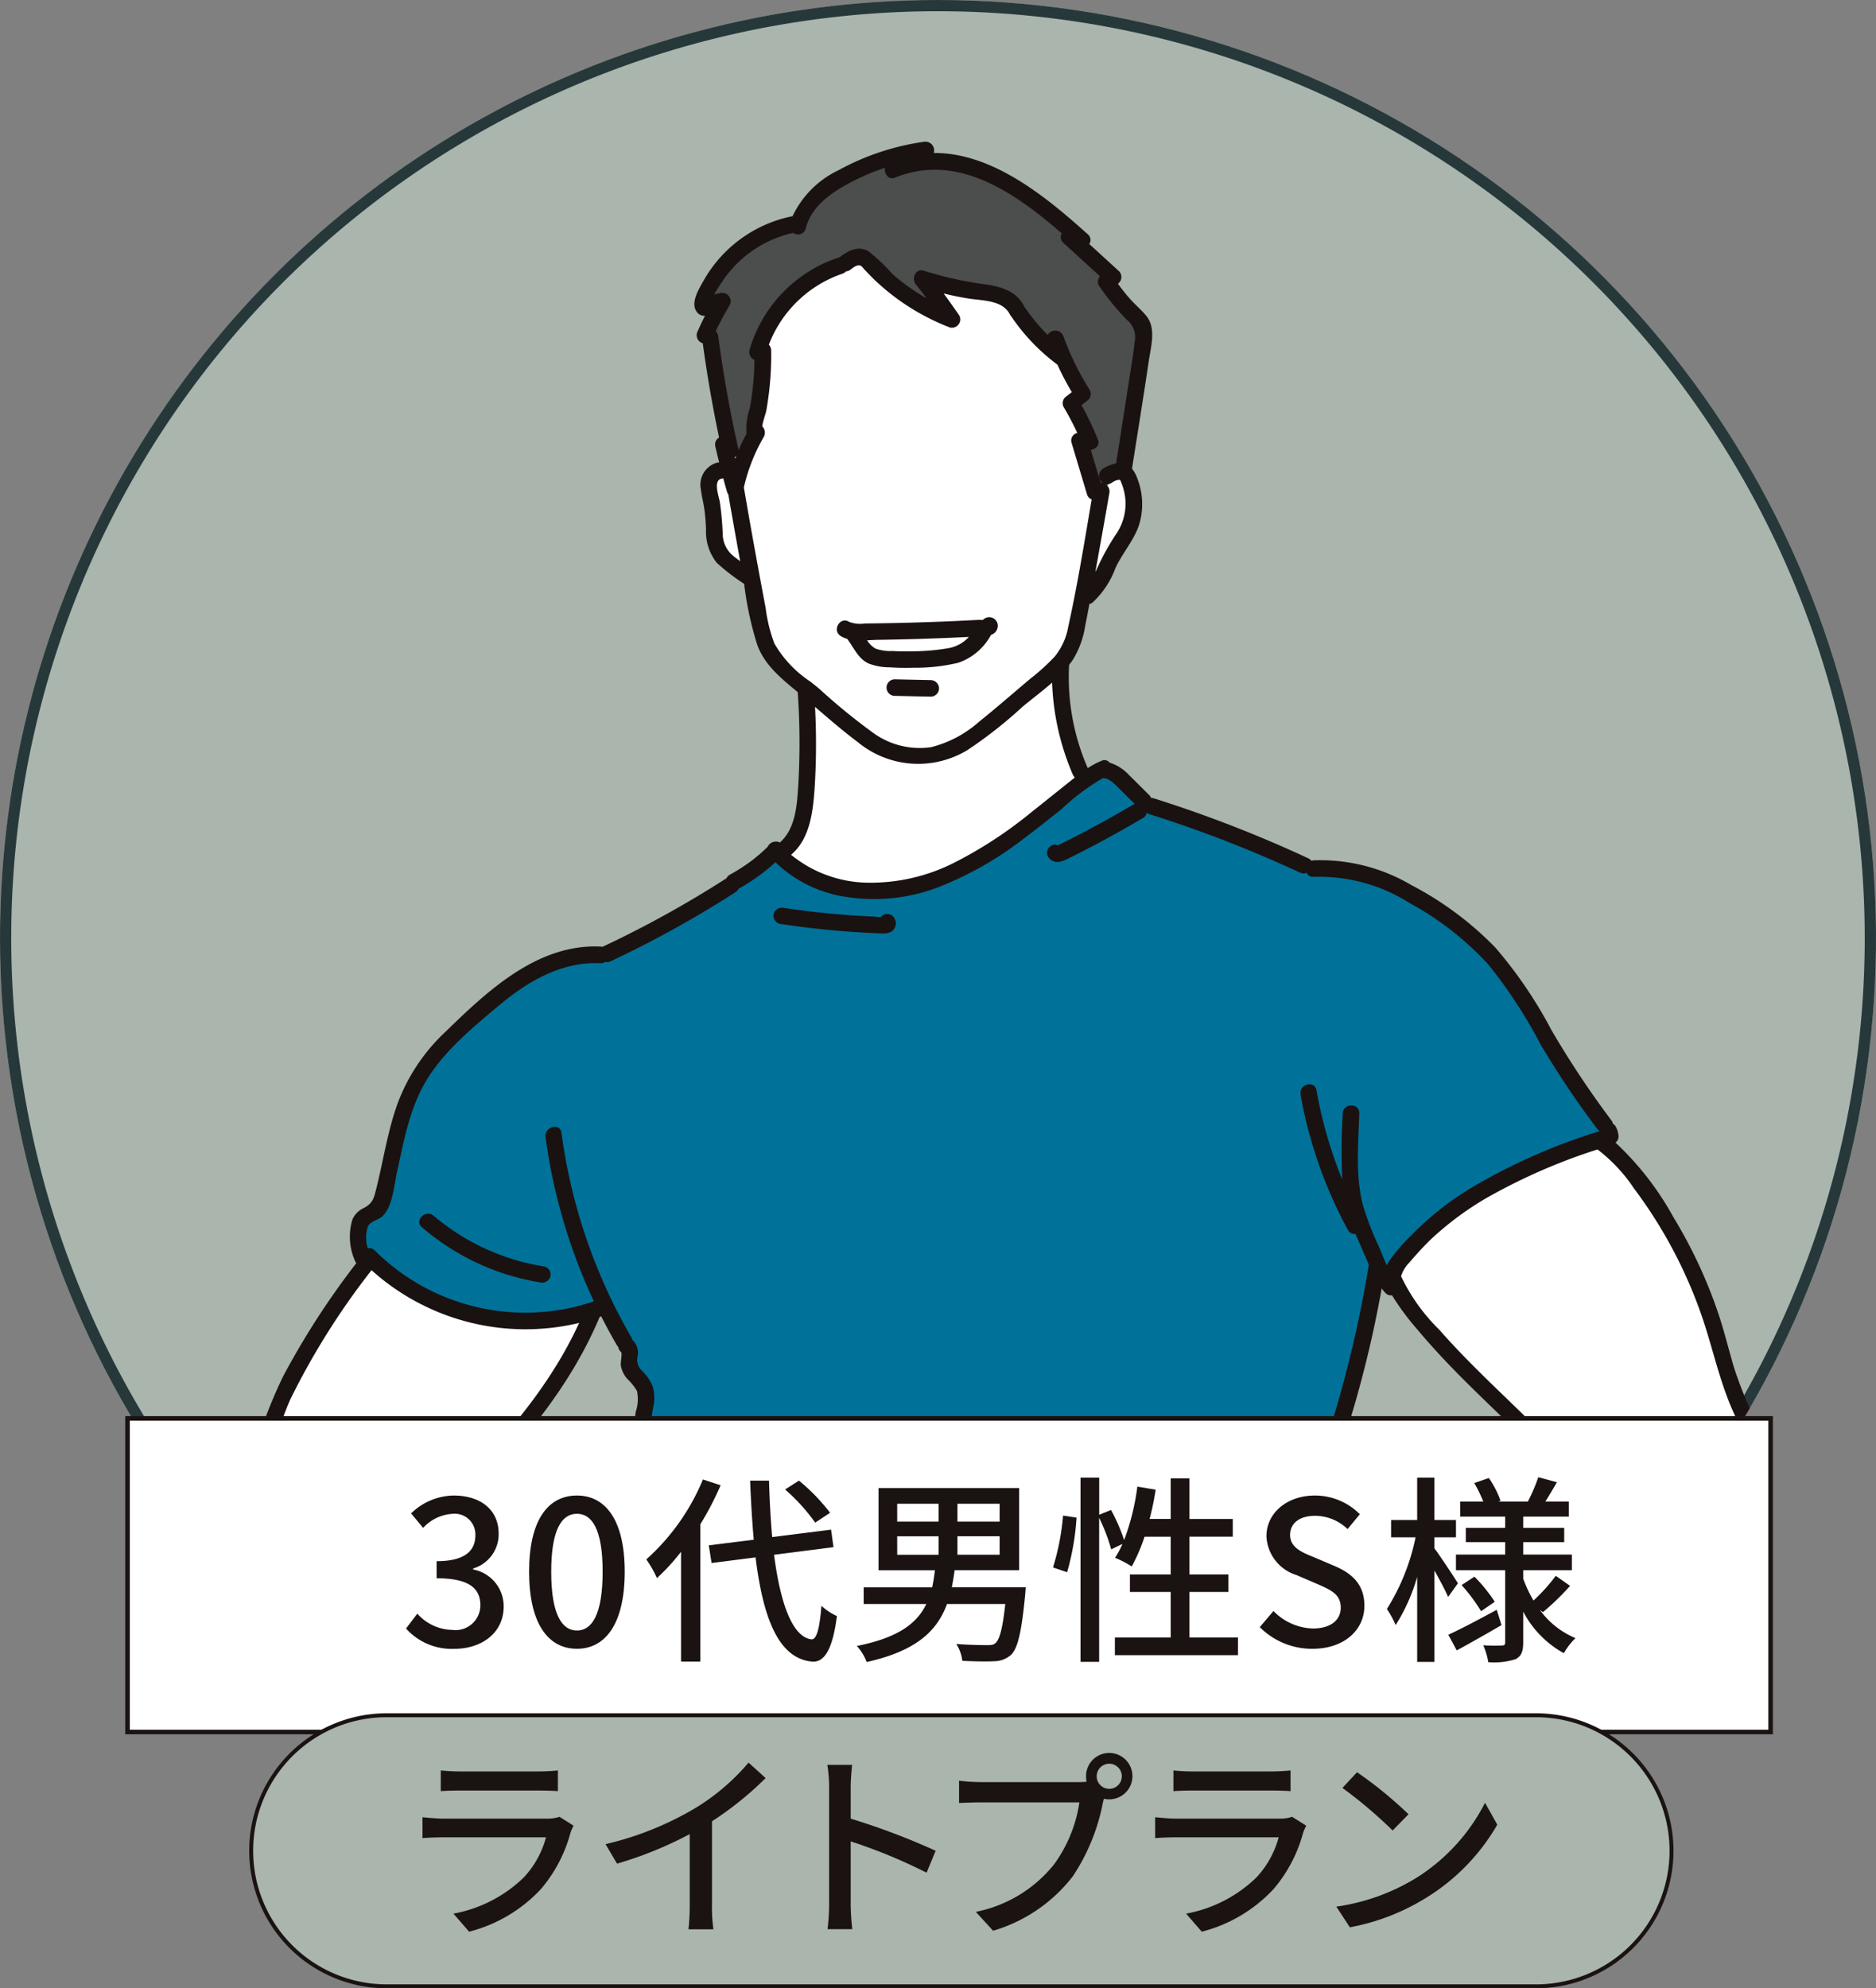 <svg id="グループ_240" data-name="グループ 240" xmlns="http://www.w3.org/2000/svg" xmlns:xlink="http://www.w3.org/1999/xlink" width="166.855" height="176.825" viewBox="0 0 166.855 176.825">
  <rect x="0" y="0" width="166.855" height="176.825" fill="#808080" stroke="none"/>
  <defs>
    <clipPath id="clip-path">
      <path id="パス_1467" data-name="パス 1467" d="M50.406,97.064a83.428,83.428,0,1,0,83.425-83.425A83.428,83.428,0,0,0,50.406,97.064" transform="translate(-50.406 -13.639)" fill="none"/>
    </clipPath>
  </defs>
  <g id="グループ_238" data-name="グループ 238" transform="translate(0 0)">
    <g id="グループ_212" data-name="グループ 212" clip-path="url(#clip-path)">
      <path id="パス_1415" data-name="パス 1415" d="M217.259,97.064a83.427,83.427,0,1,1-83.425-83.425,83.425,83.425,0,0,1,83.425,83.425" transform="translate(-50.406 -13.639)" fill="#a9b5ad"/>
      <path id="パス_1416" data-name="パス 1416" d="M217.259,97.064a83.427,83.427,0,1,1-83.425-83.425A83.425,83.425,0,0,1,217.259,97.064Z" transform="translate(-50.406 -13.639)" fill="none" stroke="#26383a" stroke-miterlimit="10" stroke-width="2"/>
      <path id="パス_1417" data-name="パス 1417" d="M84.31,33.95a.767.767,0,0,1-.268-.042,1.486,1.486,0,0,1-.208-.092l-.181-.141a.458.458,0,0,1-.067-.08,1.017,1.017,0,0,1-.1-.141c-.047-.105-.072-.159-.092-.214l-.018-.085a.938.938,0,0,1-.018-.183,1.121,1.121,0,0,1,.031-.228.568.568,0,0,1,.248-.317.514.514,0,0,1,.163-.054.2.2,0,0,0,.116-.065.334.334,0,0,1,.147-.094.42.42,0,0,1,.194-.054.414.414,0,0,1,.21.04.407.407,0,0,1,.179.107,1.191,1.191,0,0,1,.141.172l.054.08a1.462,1.462,0,0,1,.094.23.76.76,0,0,1,.022.121l.009.076a.494.494,0,0,1,.011.114,1.178,1.178,0,0,1-.022.2,1.025,1.025,0,0,1-.105.315c-.105.161-.105.161-.181.219a.392.392,0,0,1-.17.094Z" transform="translate(-9.741 9.221)" fill="#fff"/>
      <path id="パス_1418" data-name="パス 1418" d="M84.027,32.427a.2.2,0,0,0-.208.179v.056a.22.22,0,0,0,.2.217h.013a.2.2,0,0,0,.206-.168.51.51,0,0,0,0-.083.225.225,0,0,0-.212-.2h0" transform="translate(-9.165 9.55)" fill="#fff"/>
      <path id="パス_1419" data-name="パス 1419" d="M90.515,33.95a.767.767,0,0,1-.268-.042,1.319,1.319,0,0,1-.206-.092l-.183-.141a.458.458,0,0,1-.067-.08,1.02,1.02,0,0,1-.105-.141c-.047-.105-.071-.159-.092-.214l-.018-.085a.937.937,0,0,1-.018-.183,1.12,1.12,0,0,1,.031-.228.568.568,0,0,1,.248-.317A.514.514,0,0,1,90,32.372a.213.213,0,0,0,.116-.063.32.32,0,0,1,.147-.1.42.42,0,0,1,.194-.054.414.414,0,0,1,.21.04.407.407,0,0,1,.179.107,1.233,1.233,0,0,1,.145.177l.049.076a1.755,1.755,0,0,1,.1.232.9.9,0,0,1,.02.116l.009.076a.713.713,0,0,1,.013.118c0,.065-.016.139-.025.206a1.089,1.089,0,0,1-.1.3c-.107.165-.107.165-.183.223a.369.369,0,0,1-.17.094Z" transform="translate(-2.082 9.221)" fill="#fff"/>
      <path id="パス_1420" data-name="パス 1420" d="M90.232,32.427a.2.2,0,0,0-.206.174.544.544,0,0,0,0,.06.224.224,0,0,0,.2.219h.013a.2.2,0,0,0,.206-.17.612.612,0,0,0,0-.089.224.224,0,0,0-.21-.194h0" transform="translate(-1.507 9.55)" fill="#fff"/>
      <path id="パス_1421" data-name="パス 1421" d="M89.151,31.489a.565.565,0,0,1-.509-.4.464.464,0,0,1,.038-.353.591.591,0,0,1,.337-.286,9.893,9.893,0,0,1,2.918-.44,9.72,9.72,0,0,1,.99.049.558.558,0,0,1,.547.536.536.536,0,0,1-.156.364.456.456,0,0,1-.317.154,10.451,10.451,0,0,0-1.063-.056c-.3,0-.594.013-.889.042l-.326.036c-.188.031-.355.06-.521.094a9.3,9.3,0,0,0-.914.237.464.464,0,0,1-.134.02" transform="translate(-3.237 6.57)" fill="#fff"/>
      <path id="パス_1422" data-name="パス 1422" d="M87.142,31.959a.666.666,0,0,1-.288-.067c-.147-.074-.3-.143-.447-.208l-.349-.136a9.266,9.266,0,0,0-.907-.284q-.462-.121-.932-.194l-.364-.042c-.163-.016-.326-.027-.492-.034a.54.54,0,0,1-.534-.536.485.485,0,0,1,.145-.351.512.512,0,0,1,.353-.165A10.188,10.188,0,0,1,87.408,31a.411.411,0,0,1,.21.257.615.615,0,0,1-.038.462.485.485,0,0,1-.438.241" transform="translate(-10.386 6.482)" fill="#fff"/>
      <path id="パス_1423" data-name="パス 1423" d="M87.555,43.079a.426.426,0,0,1-.442-.364,3.648,3.648,0,0,0-.556-1.3,1.52,1.52,0,0,1-.387-.889,3.233,3.233,0,0,1,.143-.784c.038-.139.076-.277.1-.411.089-.436.159-.871.208-1.3a39.013,39.013,0,0,0,.136-5.4.514.514,0,0,1,.123-.4.538.538,0,0,1,.387-.147.507.507,0,0,1,.541.5A41.55,41.55,0,0,1,87.7,37.8q-.07.65-.177,1.291c-.029.183-.065.364-.1.543a2.052,2.052,0,0,1-.065.23,1.726,1.726,0,0,0-.107.554.39.39,0,0,0,.076.264.532.532,0,0,1,.04.067,2.791,2.791,0,0,0,.192.306,2.579,2.579,0,0,1,.17.268,4.748,4.748,0,0,1,.393,1.09.505.505,0,0,1-.087.438.622.622,0,0,1-.478.223" transform="translate(-6.264 9.127)" fill="#fff"/>
      <path id="パス_1424" data-name="パス 1424" d="M94.408,44.628l-.042-.011c0,.007.025.009.042.011" transform="translate(3.853 24.596)" fill="#fff"/>
      <path id="パス_1425" data-name="パス 1425" d="M94.475,44.645h0l.02.013-.018-.013" transform="translate(3.985 24.631)" fill="#fff"/>
      <path id="パス_1426" data-name="パス 1426" d="M90.855,51.732c-.094,0-.188,0-.282-.009l-.092,0c-.967-.038-1.951-.094-2.92-.168-1.906-.145-3.9-.373-5.914-.677a.389.389,0,0,1-.257-.183.6.6,0,0,1-.085-.458.524.524,0,0,1,.543-.371,1.137,1.137,0,0,1,.125.009c1.5.228,3.032.411,4.549.545.762.069,1.526.125,2.29.172.366.022.735.04,1.1.056.076,0,.165.013.261.025.143.016.3.031.442.034h0a.213.213,0,0,0,.165-.078l.042-.069a.6.6,0,0,1,.393-.139.4.4,0,0,1,.319.134.689.689,0,0,1,.056.921A.876.876,0,0,1,90.855,51.732Z" transform="translate(-12.287 31.072)" fill="#fff"/>
      <path id="パス_1427" data-name="パス 1427" d="M77.9,67.752a.65.65,0,0,1-.13-.011,21.159,21.159,0,0,1-10.4-4.842.4.4,0,0,1-.143-.467.628.628,0,0,1,.561-.391.528.528,0,0,1,.349.136,20.186,20.186,0,0,0,9.963,4.562.4.4,0,0,1,.264.192.582.582,0,0,1,.08.447.529.529,0,0,1-.541.373" transform="translate(-29.684 46.102)" fill="#fff"/>
      <path id="パス_1428" data-name="パス 1428" d="M89.709,42.394c-.458,0-.916-.013-1.374-.045l-.145-.009a4.629,4.629,0,0,1-1.678-.315,3.464,3.464,0,0,1-1.35-1.425c-.154-.244-.311-.485-.485-.713a.212.212,0,0,0-.107-.074,2.029,2.029,0,0,1-.509-.214.488.488,0,0,1-.226-.576.545.545,0,0,1,.483-.418.492.492,0,0,1,.264.083,1.68,1.68,0,0,0,.885.2c.121,0,.244,0,.362-.011.1,0,.19-.009.279-.009q.764-.007,1.528-.02,1.528-.023,3.054-.069,1.592-.047,3.182-.116.764-.034,1.526-.071l.764-.04.322,0c.047,0,.092,0,.134,0a.207.207,0,0,0,.159-.092.393.393,0,0,1,.337-.163.643.643,0,0,1,.48.226.528.528,0,0,1,.107.447.646.646,0,0,1-.454.5.211.211,0,0,0-.116.112.583.583,0,0,1-.058.1,5.042,5.042,0,0,1-2.71,2.27,15.671,15.671,0,0,1-3.865.436c-.3.009-.543.013-.789.013" transform="translate(-9.172 16.789)" fill="#fff"/>
      <path id="パス_1429" data-name="パス 1429" d="M93.739,38.908q-1.9.094-3.809.154-1.971.064-3.939.092c-.221,0-.456.013-.695.027l-.266.013a.211.211,0,0,0-.163.328,2.3,2.3,0,0,0,.8.793A3.093,3.093,0,0,0,87,40.555l.273.011c.391.02.784.031,1.175.031.174,0,.349,0,.525-.007A19.31,19.31,0,0,0,92.35,40.3a3.367,3.367,0,0,0,1.886-1.052.21.21,0,0,0-.154-.353l-.342.011" transform="translate(-7.917 17.536)" fill="#fff"/>
      <path id="パス_1430" data-name="パス 1430" d="M86.321,41.823a.54.54,0,0,1-.53-.534.483.483,0,0,1,.143-.346.521.521,0,0,1,.369-.17l3.211.069a.536.536,0,0,1,.53.534.484.484,0,0,1-.141.346.539.539,0,0,1-.371.17Z" transform="translate(-6.731 19.852)" fill="#fff"/>
      <path id="パス_1431" data-name="パス 1431" d="M91.468,123.339a.6.6,0,0,1-.547-.465.411.411,0,0,1,.244-.492l18.652-9.306a.575.575,0,0,1,.25-.063.6.6,0,0,1,.547.465.41.41,0,0,1-.244.492l-18.652,9.306A.553.553,0,0,1,91.468,123.339Z" transform="translate(-0.417 109.017)" fill="#fff"/>
      <path id="パス_1432" data-name="パス 1432" d="M74.609,171.579a.377.377,0,0,1-.221-.065,31.38,31.38,0,0,0-4.591-2.786.423.423,0,0,1-.212-.257.626.626,0,0,1,.04-.463.478.478,0,0,1,.438-.241.642.642,0,0,1,.288.067,30.951,30.951,0,0,1,4.531,2.75.551.551,0,0,1,.2.737.569.569,0,0,1-.476.257" transform="translate(-26.768 176.597)" fill="#fff"/>
      <path id="パス_1433" data-name="パス 1433" d="M113.584,176.064a.569.569,0,0,1-.382-.154.536.536,0,0,1-.078-.626l.159-.257a.531.531,0,0,1,.456-.257l.051,0a.407.407,0,0,0,.15-.022l2.522-1.374a.543.543,0,0,1,.266-.069.558.558,0,0,1,.462.261.484.484,0,0,1,.049.382.52.52,0,0,1-.237.326l-3.121,1.7a.583.583,0,0,1-.3.087" transform="translate(26.922 183.435)" fill="#fff"/>
      <path id="パス_1434" data-name="パス 1434" d="M107.969,174.379a1.42,1.42,0,0,0-.773.259.213.213,0,0,0-.1.232.651.651,0,0,1,.034.138l0,.13c0,1.716-.011,3.662,1.224,5.041a3.93,3.93,0,0,0,2.386,1.086,5.169,5.169,0,0,1,1.662.525c1.412.827,1.4,2.3,1.379,3.852a6.717,6.717,0,0,0,.4,2.976c.632,1.309,2.306,1.756,3.653,2.118l.427.114a28.415,28.415,0,0,0,4.822.907,35.857,35.857,0,0,0,3.637.179,43.775,43.775,0,0,0,6.066-.44l.328-.045c1.425-.2,3.043-.416,4.062-1.522,1.128-1.224.556-2.628.027-3.577a.209.209,0,0,0-.183-.107l-.031,0a.209.209,0,0,0-.174.163c-.311,1.45-.786,2.145-1.5,2.183h0a1,1,0,0,1-1.03-.8,1.562,1.562,0,0,1-.027-.179.96.96,0,0,0-.163-.5,1.134,1.134,0,0,0-.8-.38,3.516,3.516,0,0,0-.436-.027,9.184,9.184,0,0,0-1.332.136c-.188.029-.371.058-.547.08q-1.166.141-2.33.311c-.364.051-1.294.19-1.294.19a2.222,2.222,0,0,0-.889.244,1.744,1.744,0,0,0-.605,1.394.209.209,0,0,0,.089.192.61.61,0,0,1,.273.518.376.376,0,0,1-.255.306,6.551,6.551,0,0,1-2.793.518c-.293,0-.59-.011-.894-.027a9.212,9.212,0,0,1-3.376-.614c-1.921-.867-2.59-2.9-3.179-4.7a7.682,7.682,0,0,0-1.589-3.086,11.689,11.689,0,0,0-1.354-1.148,12.58,12.58,0,0,1-1.242-1.043,7.03,7.03,0,0,1-1.568-2.831l-.074-.221c-.313-.952-.836-2.545-1.924-2.545" transform="translate(19.557 184.758)" fill="#fff"/>
      <path id="パス_1435" data-name="パス 1435" d="M107.774,180.583c1.7,0,2.681,2.531,2.943,3.307a6.368,6.368,0,0,0,2,3.182c.219.179.44.353.664.527a9.234,9.234,0,0,1,1.767,1.64,9.621,9.621,0,0,1,1.356,2.989,11.3,11.3,0,0,0,1.175,2.766,4.119,4.119,0,0,0,3.237,1.72,19.109,19.109,0,0,0,2.056.15,6.637,6.637,0,0,0,1.475-.147.209.209,0,0,0,.163-.183c.116-1.142.409-2.357,1.7-2.724a10.53,10.53,0,0,1,1.651-.284c.206-.025.411-.049.612-.078.757-.107,1.517-.208,2.275-.3l.451-.06a10.8,10.8,0,0,1,1.463-.134,2.4,2.4,0,0,1,1.87.67,1.664,1.664,0,0,1,.344.563.2.2,0,0,0,.192.134h0a.211.211,0,0,0,.192-.125c.022-.056.04-.1.051-.134.054-.17.1-.335.145-.5.1-.366.181-.735.25-1.108a.548.548,0,0,1,.08-.19.249.249,0,0,0,.034-.085c.3-1.991.509-4.234-.8-5.675a17,17,0,0,0-1.841-1.656c-.239-.194-.478-.386-.708-.583l-2.753-2.337a.419.419,0,0,1-.163-.286.469.469,0,0,1,.13-.342.212.212,0,0,0,.013-.257c-.661-.947-1.3-1.933-1.886-2.925a.2.2,0,0,0-.134-.1.171.171,0,0,0-.047-.007.222.222,0,0,0-.116.036.478.478,0,0,1-.268.1c-.409-.011-.809-.016-1.211-.016-1.081,0-2.178.04-3.26.121h0a.55.55,0,0,1-.509-.536.544.544,0,0,1,.541-.516c1.012-.074,2.073-.112,3.15-.112.3,0,.606,0,.909.009h0a.209.209,0,0,0,.185-.311l-.123-.221c-.154-.279-.306-.556-.454-.84l-.022-.1a.213.213,0,0,0-.2-.147h0a.552.552,0,0,1-.469-.532.545.545,0,0,1,.545-.516l.161-.018.3-.049q.285-.054.563-.127c.185-.049.371-.1.552-.165l.306-.112a.286.286,0,0,0,.094-.038l.116-.063a.229.229,0,0,0,.114-.252c-.013-.047-.029-.089-.045-.134-.087-.241-.181-.48-.277-.722l-.25-.648c-.094-.235-.185-.469-.273-.706l-.054-.112a.215.215,0,0,0-.188-.116l-.179.009a7.942,7.942,0,0,0-1.032.156c-.371.076-.742.17-1.137.286a.37.37,0,0,1-.121.02.512.512,0,0,1-.311-.116.518.518,0,0,1-.4-.5l-.02-1.678c0-.181-.009-.355-.027-.532-.02-.241-.107-.34-.261-.34-.009,0-.071,0-.08.007a19.206,19.206,0,0,0-3.065.677l-.087.025a23.166,23.166,0,0,0-3.2,1.079c-.454.2-.536.286-.425.764l.4,1.694a.476.476,0,0,1-.139.476.215.215,0,0,0-.063.134.47.47,0,0,1-.219.4s-2.344,1.055-2.527,1.139c-.378.174-.494.246-.534.364a.213.213,0,0,0,.016.165s.114.264.13.3c.1.208.212.413.326.617a9.8,9.8,0,0,0,.793,1.218,1.317,1.317,0,0,0,.34.36.211.211,0,0,0,.161.078.4.4,0,0,0,.185-.087,10.186,10.186,0,0,0,1.034-1.021c.585-.666,1.086-1.177,1.778-1.177a1.5,1.5,0,0,1,.293.031c.623.125,1.075.668,1.417,1.709a.452.452,0,0,1-.067.409.576.576,0,0,1-.447.246,1.53,1.53,0,0,0-.871.226.257.257,0,0,0-.071.076.223.223,0,0,0-.027.208.215.215,0,0,0,.177.13.5.5,0,0,1,.2.538.555.555,0,0,1-.507.391.409.409,0,0,1-.127-.02,1.124,1.124,0,0,1-.681-.621,1.334,1.334,0,0,1,.029-1.081,1.393,1.393,0,0,1,.871-.724.211.211,0,0,0,.136-.154.209.209,0,0,0-.063-.2l-.027-.025a.245.245,0,0,0-.109-.074.218.218,0,0,0-.078-.029l-.036,0a.2.2,0,0,0-.08.016.736.736,0,0,0-.244.114,2.68,2.68,0,0,0-.474.467,12.938,12.938,0,0,1-1.032,1.09,1.8,1.8,0,0,1-1.173.6l-.083,0a1.709,1.709,0,0,1-1.175-.751,11.3,11.3,0,0,1-.887-1.309l-.072-.123a4.532,4.532,0,0,1-.579-1.276,1.249,1.249,0,0,1,.518-1.28,4.744,4.744,0,0,1,1.057-.552c.118-.049.235-.1.346-.15l1.383-.623a.21.21,0,0,0,.116-.241l-.114-.46a.208.208,0,0,0-.1-.13.2.2,0,0,0-.107-.029.2.2,0,0,0-.051.007,13.133,13.133,0,0,1-3.106.4c-1.3,0-3.039-.253-3.937-1.461a.224.224,0,0,0-.143-.083h-.027a.2.2,0,0,0-.13.045c-.547.429-.328,1.439-.152,2.248a4.624,4.624,0,0,1,.112.635,4.286,4.286,0,0,1-.55,1.919l-.042.092a10.441,10.441,0,0,0-.947,4.522.209.209,0,0,0,.074.159.216.216,0,0,0,.134.049l.036,0a1.979,1.979,0,0,1,.3-.025" transform="translate(19.731 177.477)" fill="#007299"/>
      <path id="パス_1436" data-name="パス 1436" d="M58.985,179.884a2.672,2.672,0,0,0-.686.087.208.208,0,0,0-.152.244.438.438,0,0,1-.08.337c-.523.775-1.4,2.076-.143,3.007a5.769,5.769,0,0,0,2.433.84l.078.013a28.9,28.9,0,0,0,5.28.433q.972,0,1.942-.04A83.882,83.882,0,0,0,79.78,183.6a24.231,24.231,0,0,0,5.592-1.651c.55-.248,1.093-.538,1.62-.818a13.13,13.13,0,0,1,3.325-1.4,5.075,5.075,0,0,1,1.081-.112,10.8,10.8,0,0,1,2.632.433c.494.123,1,.25,1.53.342a9.519,9.519,0,0,0,1.618.136,15.209,15.209,0,0,0,4.656-.836c.867-.277,1.783-.619,2.967-1.1.13-.054.268-.105.413-.159.762-.284,1.707-.637,2.011-1.484A4.307,4.307,0,0,0,106,172.73a.212.212,0,0,0-.156-.069.222.222,0,0,0-.13.045c-2.388,1.863-5.485,1.946-8.479,2.026-.411.011-.82.022-1.224.038a21.906,21.906,0,0,0-10.289,3.079l-.883.512a28.458,28.458,0,0,1-8.213,3.682,49.761,49.761,0,0,1-10.682,1.01h-.246a3.328,3.328,0,0,1-1.9-.389,3.435,3.435,0,0,1-.673-.664,3.669,3.669,0,0,0-.793-.771,6.56,6.56,0,0,0-3.342-1.345" transform="translate(-41.922 182.637)" fill="#fff"/>
      <path id="パス_1437" data-name="パス 1437" d="M58.3,187.027a5.538,5.538,0,0,1,2.375.6,10.6,10.6,0,0,1,2.04,1.224,3.942,3.942,0,0,1,.583.621l.13.159a1.752,1.752,0,0,0,1.582.556h.322a45.834,45.834,0,0,0,10.852-1.079,26.608,26.608,0,0,0,7.08-3.235c.7-.411,1.412-.822,2.134-1.215a22.324,22.324,0,0,1,9.639-2.737c.563-.029,1.144-.038,1.729-.049,2.717-.047,5.523-.1,7.688-1.819a.218.218,0,0,0,.078-.141.475.475,0,0,1,.1-.23.208.208,0,0,0,.025-.212,16.039,16.039,0,0,1-.934-6.169l0-.264c-.011-.485,0-.972.013-1.459a21.27,21.27,0,0,0-.02-2.167c-.065-.856-.525-2.127-1.528-2.127a1.315,1.315,0,0,0-.4.063.487.487,0,0,1-.134.02.461.461,0,0,1-.168-.031.2.2,0,0,0-.071-.011.2.2,0,0,0-.123.04.205.205,0,0,0-.087.176,2.467,2.467,0,0,0,.261.967l.1.206a1.7,1.7,0,0,1,.273,1.059c-.118.809-1.075,1.376-1.843,1.832l-.286.17a5.575,5.575,0,0,1-6.488-.165l-.29-.19c-.684-.44-1.618-1.043-1.537-1.8a1.361,1.361,0,0,1,.487-.818.979.979,0,0,1,.1-.078c.212-.161.382-.286.366-.465l-.418.036.054-.154.132-.063a8.026,8.026,0,0,1-.845-.239c-1.3-.454-2.63-.862-3.952-1.218-.085-.022-.2-.056-.326-.094a9.921,9.921,0,0,0-2.543-.5,1.46,1.46,0,0,0-1.117.366,1.007,1.007,0,0,0-.228.8.39.39,0,0,1-.378.458.205.205,0,0,0-.174.154.6.6,0,0,1-.125.248.441.441,0,0,1-.335.143.622.622,0,0,1-.389-.143.445.445,0,0,0-.092-.047L81.457,168l-.089.02c-.058.013-.116.029-.172.047l-.1.038-.183.092c-.132.069-.259.145-.384.223l-1.584.956a.213.213,0,0,0-.085.264l.071.168c.067.159.134.317.206.474a.208.208,0,0,0,.19.123.221.221,0,0,0,.054-.007,2.7,2.7,0,0,0,.326-.114.334.334,0,0,1,.123-.025.6.6,0,0,1,.5.409.4.4,0,0,1-.016.266.213.213,0,0,0,.031.2.219.219,0,0,0-.054-.007.205.205,0,0,0-.139.051.775.775,0,0,1-.217.136,1.96,1.96,0,0,1-.5.134.225.225,0,0,0-.1.042.311.311,0,0,1-.15.069l-.643.1c-.42.063-.842.125-1.258.2-.011,0-.143.027-.154.031a.353.353,0,0,0-.181.132c-.022.054-.04.1-.056.141-.1.277-.181.554-.257.833-.029.1-.054.206-.078.313-.134.581-.246.941-.67,1.043a.619.619,0,0,1-.139.018,1.153,1.153,0,0,1-.462-.141l-.116-.051a.687.687,0,0,0-.27-.069.62.62,0,0,0-.206.038,2.015,2.015,0,0,0-.929.847l-.083.116a4.86,4.86,0,0,1-.771.927,2.3,2.3,0,0,1-.643.393c-.083.031-.163.06-.248.085l-.139.051a.208.208,0,0,0-.134.1.59.59,0,0,0-.054.127l-.034.092a.231.231,0,0,0-.009.1.5.5,0,0,1-.125.429,15.228,15.228,0,0,1-7.536,4.527c-1.9.583-5.865,1.8-6.2,4.864a.208.208,0,0,0,.208.232h.016c.094-.007.19-.011.284-.011" transform="translate(-41.292 174.452)" fill="#007299"/>
      <path id="パス_1438" data-name="パス 1438" d="M109.366,168.81a.2.2,0,0,0-.139.054.2.2,0,0,0-.072.168,7.955,7.955,0,0,1-.179,2.205.431.431,0,0,1-.168.237.21.21,0,0,0-.078.192.216.216,0,0,0,.127.165A6.825,6.825,0,0,0,111,172.2c.163.009.328.013.492.013a10.4,10.4,0,0,0,2.636-.353.21.21,0,0,0,.156-.219,1.384,1.384,0,0,1,.726-1.338,7.6,7.6,0,0,1,1.484-.608l.371-.125c.65-.226,1.32-.433,1.993-.617l.235-.058a.209.209,0,0,0,.127-.306,3.643,3.643,0,0,1-.286-.628.206.206,0,0,0-.112-.125.2.2,0,0,0-.087-.018.189.189,0,0,0-.078.016,16.611,16.611,0,0,1-5.172,1.222c-.342.022-.681.034-1.023.034a15.946,15.946,0,0,1-2.076-.136c-.364-.047-.673-.087-.979-.141l-.036,0" transform="translate(21.582 176.66)" fill="#fff"/>
      <path id="パス_1439" data-name="パス 1439" d="M73.961,169.734c.29.217.585.431.891.626a4.874,4.874,0,0,0,2.632.869,4.048,4.048,0,0,0,1.709-.393,7.906,7.906,0,0,0,1.953-1.213.869.869,0,0,0,.183-1.253,2.62,2.62,0,0,1-.306-1.665.212.212,0,0,0-.208-.239.2.2,0,0,0-.051.007,13.636,13.636,0,0,1-3.255.34c-.139,0-.277,0-.411,0a20.424,20.424,0,0,1-3.412-.371l-.038,0a.209.209,0,0,0-.109.389c.657.4.86.842.643,1.4a1.345,1.345,0,0,1-.389.5,2.826,2.826,0,0,0-.324.346c-.141.125-.21.188-.156.326a.209.209,0,0,0,.194.132.179.179,0,0,0,.127-.042c.107.085.217.168.326.25" transform="translate(-22.155 174.951)" fill="#fff"/>
      <path id="パス_1440" data-name="パス 1440" d="M122.307,209.933a.508.508,0,0,1,.333.123,2.386,2.386,0,0,0,1.126.382l.223.038a13.186,13.186,0,0,0,1.334.185c.46.04.929.06,1.394.06.425,0,.853-.018,1.278-.051a14.922,14.922,0,0,0,4.855-1.247.212.212,0,0,0,.121-.246l-.036-.109-2.458-35.563a110.656,110.656,0,0,0-1.376-12.876,41.406,41.406,0,0,0-1.883-6.937,40.866,40.866,0,0,0-2.509-5.163c-.255-.465-.507-.929-.757-1.4a32.36,32.36,0,0,1-2.4-6.759,34.31,34.31,0,0,0-2.237-6.466.509.509,0,0,1-.034-.4.208.208,0,0,0-.038-.2.213.213,0,0,0-.163-.076l-.027,0a2.671,2.671,0,0,0-.357.067.213.213,0,0,0-.143.123.378.378,0,0,1-.315.235.55.55,0,0,0-.172.065.506.506,0,0,1-.344.134.586.586,0,0,1-.212-.04.214.214,0,0,0-.074-.013l-.038,0c-4.58.811-9.064,1.568-13.524,1.95-1.986.17-3.814.252-5.581.252-.237,0-.925-.011-.925-.011h0a.215.215,0,0,0-.165.08.211.211,0,0,0-.038.181,18.729,18.729,0,0,0,2.547,5.221l.179.286a39.847,39.847,0,0,1,3,5.923c1.37,3.316,2.612,6.754,3.814,10.081l.824,2.279a.216.216,0,0,0,.163.136.536.536,0,0,1,.478.492,55.1,55.1,0,0,0,2.433,12.563,92.049,92.049,0,0,0,4.627,11.1c1.22,2.6,2.482,5.293,3.535,8.017a46.025,46.025,0,0,1,1.589,4.815,20.411,20.411,0,0,1,.88,4.911,4.158,4.158,0,0,1-.1.786,2.208,2.208,0,0,0,.083,1.622,1.418,1.418,0,0,1,.185,1.443,2.459,2.459,0,0,0,.163,1.522,3.99,3.99,0,0,1,.21.829c.018.152.02.317.025.489a3.962,3.962,0,0,0,.116,1.03.211.211,0,0,0,.2.15.2.2,0,0,0,.049-.007.774.774,0,0,1,.141-.016" transform="translate(7.299 133.977)" fill="#4c4d4d"/>
      <path id="パス_1441" data-name="パス 1441" d="M97.128,133.752a.159.159,0,0,0-.065.011A35.572,35.572,0,0,1,92,135.072a57.2,57.2,0,0,1-8.168.565c-.576.011-1.153.022-1.727.038q-2.607.074-5.215.114l-.5.013a.21.21,0,0,0-.2.226,77.2,77.2,0,0,1-.67,15.057c-.217,1.741-.451,3.474-.684,5.206-.956,7.078-1.944,14.4-1.638,21.748.06,1.452.145,2.913.23,4.379.409,7.022.831,14.284-1.492,21.085a.5.5,0,0,1-.507.355.239.239,0,0,0-.228.154.2.2,0,0,0,.076.237,11.223,11.223,0,0,0,2.753.934c.19.047.371.092.538.136a23.057,23.057,0,0,0,4.591.76q.379.02.757.02a15.05,15.05,0,0,0,3.289-.366c.751-.165,1.157-.288,1.481-1.079l.076-.192a2.385,2.385,0,0,1,.185-.416,1.29,1.29,0,0,1,.136-.152.21.21,0,0,0,.056-.194.212.212,0,0,0-.136-.152.459.459,0,0,1-.266-.286.551.551,0,0,1,.027-.456,7.4,7.4,0,0,0,.659-3.624c0-.244.009-.483.018-.708.011-.3.02-.605.029-.909a26.064,26.064,0,0,1,.174-2.759,69.352,69.352,0,0,1,1.519-7.351,27.486,27.486,0,0,1,2.328-6.22,41.612,41.612,0,0,0,2.889-6.394,66.861,66.861,0,0,0,2.748-13.613,49.306,49.306,0,0,0,.241-7.19c-.018-.5-.042-.992-.065-1.486-.085-1.825-.172-3.713-.083-5.57a75.659,75.659,0,0,1,2.111-12.972.211.211,0,0,0-.065-.2.2.2,0,0,0-.141-.056" transform="translate(-24.754 134.613)" fill="#4c4d4d"/>
      <path id="パス_1442" data-name="パス 1442" d="M72.746,99.169a.211.211,0,0,0-.21.19c-.214,2.424-.373,5.032-.489,7.972a238.566,238.566,0,0,0,.641,33.172.223.223,0,0,0,.045.112.463.463,0,0,1-.022.661c-.369.36-.116,1.1.085,1.7a3.615,3.615,0,0,1,.143.478,5.82,5.82,0,0,1-.092,1.953l-.069.382a10.7,10.7,0,0,0-.257,2.375,20.526,20.526,0,0,0,.284,2.449l.069.431c.552,3.6,1.039,6.857,1.39,10.2a77.96,77.96,0,0,1,.476,9.324c-.016.988-.06,1.975-.107,2.965q-.04.838-.072,1.678c-.038,1-.047,1.779-.036,2.509,0,.042,0,.116-.007.21-.036.594-.027.867.107,1a.652.652,0,0,0,.465.141,3.325,3.325,0,0,0,.375-.027c.067-.007.127-.013.168-.013,3.168-.049,6.377-.13,9.54-.241a35.093,35.093,0,0,0,9.145-1.251c1.084-.326,2.158-.681,3.231-1.039l3.439-1.128.181-.056a1.365,1.365,0,0,0,.809-.465,1.973,1.973,0,0,0,.264-.778c.013-.078.027-.154.045-.223.71-3.027,1.461-6.1,2.23-9.143,1.535-6.064,3.206-12.235,4.969-18.339a.309.309,0,0,0,0-.248,52.642,52.642,0,0,1-5.733-9.384,49.125,49.125,0,0,1-2.9-10.452c-.156-.786-.313-1.568-.476-2.339l-.045-.208c-.492-2.321-1-4.723-1.609-7.06a26.229,26.229,0,0,0-1.913-5.545.5.5,0,0,1,.009-.509.613.613,0,0,1,.5-.295.421.421,0,0,1,.384.257,28.761,28.761,0,0,1,2.143,6.249c.6,2.386,1.119,4.837,1.615,7.206s1.012,4.822,1.618,7.212a28.489,28.489,0,0,0,1.951,5.724,58.831,58.831,0,0,0,5.206,8.4.208.208,0,0,0,.1.074.4.4,0,0,1,.273.324,27.109,27.109,0,0,0,2.111,5.7l.177.38c.858,1.875,1.7,3.843,2.569,6.012,1.425,3.561,2.735,7.2,4.06,10.926l.286.809q.835,2.346,1.678,4.69l.183.507c.279.775.559,1.548.851,2.317l.054.15a1.308,1.308,0,0,0,.829.974,4.894,4.894,0,0,0,1.113.145c.143.007.284.016.416.027,1.5.138,3.072.208,4.676.208,6.647,0,13.35-1.186,19.264-2.236a.2.2,0,0,0,.092-.04,2.33,2.33,0,0,1,1.244-.42c.384-.045.771-.069,1.157-.1l.5-.036c.067,0,.145-.007.23-.007l.375,0a3.734,3.734,0,0,0,.628-.04.21.21,0,0,0,.172-.2,4.534,4.534,0,0,0-.027-.55c-.011-.094-.018-.185-.022-.266q-.03-.7-.089-1.405c-.076-.909-.185-1.841-.328-2.768-.226-1.459-.534-2.992-1-4.973-.559-2.373-.934-4.824-1.294-7.2-.161-1.046-.32-2.091-.5-3.135a78.873,78.873,0,0,1-1.157-9.161c-.049-1.019-.083-2.038-.116-3.056-.051-1.515-.1-3.081-.206-4.62-.288-4.312-.8-8.886-1.515-13.591a146.154,146.154,0,0,0-2.9-14.471,61.715,61.715,0,0,0-4.25-12.152.464.464,0,0,1-.031-.114.246.246,0,0,0-.092-.154.263.263,0,0,0-.136-.051l-.029,0-7.393,1.586a.591.591,0,0,1-.123.013.482.482,0,0,1-.306-.107.217.217,0,0,0-.13-.045.221.221,0,0,0-.1.025,4.312,4.312,0,0,1-1.155.431.21.21,0,0,0-.114.065.512.512,0,0,1-.23.156,49.545,49.545,0,0,1-12.262,2.053c-.909.042-1.846.063-2.782.063a73.739,73.739,0,0,1-8.852-.563c-1.866-.226-3.742-.59-5.559-.941s-3.675-.708-5.537-.936a79.831,79.831,0,0,0-9.833-.563c-.648,0-1.3.007-1.946.018-2.064.038-4.229.058-6.435.058q-2.041,0-4.082-.02Z" transform="translate(-24.032 90.329)" fill="#cdcece"/>
      <path id="パス_1443" data-name="パス 1443" d="M93.689,163.924a79.387,79.387,0,0,1,10.711.677c1.689.228,3.392.554,5.041.869,2.033.389,4.136.791,6.238,1.014a73.434,73.434,0,0,0,7.737.431,52.022,52.022,0,0,0,12.972-1.546.21.21,0,0,0,.092-.355,1.991,1.991,0,0,1-.612-1.3,3.386,3.386,0,0,1,1.309-2.612.21.21,0,0,0-.145-.36.231.231,0,0,0-.107.027c-.829.485-1.656.976-2.473,1.479a7.066,7.066,0,0,1-3.517,1.385,3.33,3.33,0,0,1-.742-.085,2.365,2.365,0,0,1-1.846-2.087.214.214,0,0,0-.1-.161.206.206,0,0,0-.109-.029.23.23,0,0,0-.078.013,5.549,5.549,0,0,1-.8.266,3.9,3.9,0,0,1-.952.121,3.273,3.273,0,0,1-1.98-.641,1.666,1.666,0,0,1-.541-2.326,5.329,5.329,0,0,1,1.182-1.166c.109-.089.219-.177.322-.264.525-.438,1.057-.862,1.6-1.282l.869-.679a.21.21,0,0,0-.127-.375h0a3.677,3.677,0,0,1-2.842-1.2,1.666,1.666,0,0,1-.46-1.229,2.462,2.462,0,0,1,1.041-1.548,19.834,19.834,0,0,0,3.452-3.792,5.247,5.247,0,0,1,2.853-1.72.21.21,0,0,0,.127-.112,138.164,138.164,0,0,0,5.224-13.388.508.508,0,0,1,.5-.364.59.59,0,0,1,.469.219.424.424,0,0,1,.042.4c-1.343,4.064-2.943,8.213-4.755,12.333a.215.215,0,0,0,.04.228.209.209,0,0,0,.154.067.234.234,0,0,0,.067-.011l4.549-1.573c.36-.123.733-.27,1.117-.422a14.152,14.152,0,0,1,2.422-.8.2.2,0,0,0,.168-.181c.058-.5.076-1.01.094-1.5.018-.53.038-1.079.107-1.611.089-.67.188-1.341.284-2.011l.15-1.037.094-.605a13.134,13.134,0,0,0,.226-2.636c-.013-.29-.047-.576-.078-.86a5.534,5.534,0,0,1-.018-1.77,7.4,7.4,0,0,1,.5-1.441c.125-.3.252-.6.355-.912a8.172,8.172,0,0,0,.308-2.681,9.064,9.064,0,0,1,.78-4.533,20.99,20.99,0,0,0,1.394-3.579c.15-.469.3-.941.465-1.41.561-1.6,1.184-3.213,1.785-4.772l.179-.46a106.1,106.1,0,0,0,6.057-21.932.349.349,0,0,0,0-.152l-.32-.753-.293-.67c-.2-.447-.391-.891-.579-1.343a.21.21,0,0,0-.194-.13c-.009,0-.08.009-.1.009a.427.427,0,0,1-.391-.25,39.486,39.486,0,0,1-4.187-11.96.525.525,0,0,1,.114-.449.64.64,0,0,1,.483-.226.387.387,0,0,1,.407.357,39.138,39.138,0,0,0,2.308,7.972.213.213,0,0,0,.194.132.187.187,0,0,0,.049-.007.209.209,0,0,0,.161-.219,42.816,42.816,0,0,1,0-4.73c.016-.378.029-.753.04-1.122a.517.517,0,0,1,.547-.507.533.533,0,0,1,.384.147.462.462,0,0,1,.118.346c-.011.422-.031.853-.049,1.289a23.4,23.4,0,0,0,.4,6.991,23.324,23.324,0,0,0,1.247,3.273l.165.375c.1.226.192.456.286.686.136.34.275.679.431,1.01a.207.207,0,0,0,.19.121h0a.208.208,0,0,0,.188-.123l.036-.083a1.631,1.631,0,0,1,.112-.226,12.246,12.246,0,0,1,1.671-1.984l.364-.378a26.057,26.057,0,0,1,4.96-3.977,53.122,53.122,0,0,1,11.672-5.188.21.21,0,0,0,.038-.38.559.559,0,0,1-.174-.159,80.74,80.74,0,0,1-5.009-7.471l-.516-.9a38.389,38.389,0,0,0-4.162-6.256A27.022,27.022,0,0,0,158,55.655a15.7,15.7,0,0,0-7.8-2.379c-.27,0-.545.009-.82.029h-.007a.4.4,0,0,1-.418-.241.206.206,0,0,0-.273-.105.555.555,0,0,1-.206.042.582.582,0,0,1-.237-.056,111.08,111.08,0,0,0-13.4-5.192.544.544,0,0,1-.181-.1.207.207,0,0,0-.132-.047.217.217,0,0,0-.076.013.206.206,0,0,0-.132.165.467.467,0,0,1-.241.335c-1.4.824-2.8,1.613-4.185,2.344q-1.062.56-2.134,1.1l-.121.06a2.653,2.653,0,0,1-1.066.375.785.785,0,0,1-.641-.355.383.383,0,0,1-.056-.306.615.615,0,0,1,.259-.391.455.455,0,0,1,.232-.067.51.51,0,0,1,.185.038.22.22,0,0,0,.168-.007l.612-.3.885-.449q.881-.452,1.754-.925c1.18-.635,2.384-1.314,3.579-2.018a.2.2,0,0,0,.109-.152.206.206,0,0,0-.063-.179l-1.434-1.425c-.121-.121-.241-.239-.369-.355l-.21-.183-.092-.067q-.107-.074-.221-.141c-.007,0-.121-.051-.139-.06l-.025-.016a.222.222,0,0,0-.116-.047l-.063-.016-.007.016a.283.283,0,0,0-.123-.045l-.1-.025-.045,0a.2.2,0,0,0-.089.02,13.253,13.253,0,0,0-2.844,2.026c-.29.248-.576.492-.86.719-1.157.932-2.205,1.767-3.284,2.576a30.339,30.339,0,0,1-7.485,4.312,16.7,16.7,0,0,1-5.881,1.124,13.944,13.944,0,0,1-2.319-.192,11.147,11.147,0,0,1-6.243-3.036A.212.212,0,0,0,101.5,52a.215.215,0,0,0-.143.054A16.993,16.993,0,0,1,98.109,54.4a.21.21,0,0,0-.087.089.5.5,0,0,1-.181.208A95.571,95.571,0,0,1,86.747,60.83a.506.506,0,0,1-.212.047.609.609,0,0,1-.136-.016l-.045,0a.214.214,0,0,0-.121.038.439.439,0,0,1-.264.087c-.172-.007-.322-.011-.469-.011-2.8,0-5.637,1.238-8.682,3.783l-.183.154c-2.234,1.866-4.766,3.979-6.319,6.526a23.547,23.547,0,0,0-2.5,7.471l-.188.865c-.051.241-.1.516-.15.8a5.8,5.8,0,0,1-1.05,2.945,2.036,2.036,0,0,1-.541.328,1.614,1.614,0,0,0-.8.623,3.352,3.352,0,0,0-.034,2.143.207.207,0,0,0,.2.154l.042,0a.431.431,0,0,1,.1-.011.45.45,0,0,1,.326.143,19,19,0,0,0,13.513,5.577,19.364,19.364,0,0,0,6.191-1.017.205.205,0,0,0,.127-.116.21.21,0,0,0,0-.172,49.863,49.863,0,0,1-4.292-14.532.563.563,0,0,1,.136-.458.668.668,0,0,1,.487-.226.353.353,0,0,1,.378.349A49.2,49.2,0,0,0,88.49,94.543a.541.541,0,0,1,.063.192.219.219,0,0,0,.083.139,1.283,1.283,0,0,1,.4,1.278,1.5,1.5,0,0,0,.456,1.434,4.052,4.052,0,0,1,.871,1.231,3.453,3.453,0,0,1,.085,1.749l-.078.465a9.277,9.277,0,0,0-.181,1.714,18.216,18.216,0,0,0,.143,1.828l.031.275a8.664,8.664,0,0,1-.2,3.736.214.214,0,0,0,.042.208.39.39,0,0,1,.092.317c-.605,5.722-1.137,11.6-1.582,17.476a27.139,27.139,0,0,1-1.6,8.055,32.8,32.8,0,0,0-1.325,3.888,26.217,26.217,0,0,1-.9,3.005.21.21,0,0,0,.2.286l.042,0,.784-.161a3.336,3.336,0,0,1,.664-.1.974.974,0,0,1,.494.121,2.578,2.578,0,0,1,.733.742l.121.156c.29.373.57.755.849,1.135.293.4.583.793.885,1.182A18.42,18.42,0,0,0,91.654,147a3.967,3.967,0,0,1,1.059,2.388c.076.375.161.713.246,1.064.384,1.564.82,3.336-.045,4.6a.52.52,0,0,1-.145.143.213.213,0,0,0-.067.273l.087.159c.648,1.341-.192,2.6-1.1,3.649a.4.4,0,0,1-.313.159.348.348,0,0,1-.083-.009l-.038,0a.218.218,0,0,0-.145.056.459.459,0,0,1-.159.1.226.226,0,0,0-.1.085,3.163,3.163,0,0,1-2.643,1.58,2.563,2.563,0,0,1-.344-.022,6.851,6.851,0,0,1-1-.217.238.238,0,0,0-.056-.007.219.219,0,0,0-.116.034.207.207,0,0,0-.092.147,1.686,1.686,0,0,1-.59,1.05,2,2,0,0,1-1.343.451,3.594,3.594,0,0,1-.728-.08,15.3,15.3,0,0,1-2.038-.63l-.445-.161a.2.2,0,0,0-.072-.011.212.212,0,0,0-.2.134l-.036.107a3.646,3.646,0,0,0-.572,1.718.208.208,0,0,0,.056.159.2.2,0,0,0,.152.067q1.391.013,2.782.013c2.064,0,4.129-.02,6.2-.038,1.088-.009,2.176-.02,3.267-.027Z" transform="translate(-32.528 24.468)" fill="#007299"/>
      <path id="パス_1444" data-name="パス 1444" d="M111.106,137.516a.6.6,0,0,1,.545.465.412.412,0,0,1-.241.494c-.563.282-1.122.574-1.678.865l-.109.056-1.439,1.274q-1.451,1.29-2.893,2.59l-.154.136c-.534.476-1.267,1.126-1.218,1.955.038.666.507,1.048,1.285,1.048a3.017,3.017,0,0,0,1.182-.259,14.261,14.261,0,0,0,3.153-2.261c.206-.177.891-.757.891-.757,1.037-.876,2.109-1.778,3.24-2.565a15.314,15.314,0,0,1,4.011-2l.713-.23a25.671,25.671,0,0,0,3.841-1.452,20.163,20.163,0,0,0,3.984-2.625,8.425,8.425,0,0,0,3.032-3.89.21.21,0,0,0-.011-.143.438.438,0,0,1,.109-.536c2.462-2.364,4.815-4.83,6.989-7.326A112.883,112.883,0,0,0,155.119,92.3l.065-.085a.2.2,0,0,0,.036-.127.507.507,0,0,1,.056-.277c1.5-2.806.054-5.936-1.11-8.454l-.2-.44a38.884,38.884,0,0,1-1.877-5.456c-.293-1.01-.6-2.056-.943-3.077a41.251,41.251,0,0,0-3.689-7.95,42.224,42.224,0,0,0-2.509-3.716,14.664,14.664,0,0,0-3.126-3.322l-.06-.051a.2.2,0,0,0-.139-.054.222.222,0,0,0-.067.011,52.9,52.9,0,0,0-9.965,4.364,27.736,27.736,0,0,0-4.866,3.615,29.508,29.508,0,0,0-2.06,2.207,3.13,3.13,0,0,0-.719,1.242.2.2,0,0,0,.007.134,14.932,14.932,0,0,0,3.021,4.339l.418.471c1.055,1.2,2.225,2.429,3.789,3.975.742.733,1.49,1.457,2.239,2.181.6.581,1.207,1.164,1.8,1.752a11.234,11.234,0,0,1,2.887,3.8.41.41,0,0,0,.042.089.5.5,0,0,1,.067.588c-1.566,3.01-2.138,6.381-2.69,9.643l-.063.366a39.662,39.662,0,0,1-2.581,9.42c-2.65,6-7.063,11.015-11.332,15.866a.4.4,0,0,1-.311.156.462.462,0,0,1-.132-.02.188.188,0,0,0-.06-.009.219.219,0,0,0-.116.034.542.542,0,0,1-.123.074,25.424,25.424,0,0,1-7.889,1.477,14.062,14.062,0,0,1-1.98-.134l-.261-.038a7.663,7.663,0,0,0-1.131-.114,3.44,3.44,0,0,0-1.1.177c-.469.152-.934.317-1.4.48l-7.436,2.569a.212.212,0,0,0-.121.112c-.1.219-.219.3-.378.3a.559.559,0,0,1-.284-.087.212.212,0,0,0-.109-.029.315.315,0,0,0-.063.007,3.931,3.931,0,0,0-1.647.8,6.07,6.07,0,0,0-.766.985c-.134.2-.268.4-.409.576a17.617,17.617,0,0,1-1.381,1.564,9.419,9.419,0,0,1-.757.659,8.076,8.076,0,0,0-.921.827.8.8,0,0,1-.074.054.588.588,0,0,0-.241.248c-.154.382.2.856.346,1.008a2.175,2.175,0,0,0,.86.465,2.909,2.909,0,0,0,.916.154,3.524,3.524,0,0,0,2.7-1.584,11.083,11.083,0,0,1,2.835-2.659,4.317,4.317,0,0,1,2.076-.393c.29,0,.581.009.865.018s.53.02.775.02l.17,0a.513.513,0,0,1,.246.06.214.214,0,0,0,.1.025.207.207,0,0,0,.094-.022l.726-.366a.574.574,0,0,1,.248-.063.6.6,0,0,1,.55.467.409.409,0,0,1-.244.489l-.141.071a64.318,64.318,0,0,0-7.552,4.212c-.927.635-1.828,1.336-2.7,2.015l-.425.331c-.2.159-.409.315-.617.474a20.576,20.576,0,0,0-2.328,1.964.912.912,0,0,0-.34.782c.065.346.431.554.742.7a2.189,2.189,0,0,0,.923.194,2.889,2.889,0,0,0,.576-.06,6.948,6.948,0,0,0,2.757-1.477,18.209,18.209,0,0,0,1.808-1.727l.3-.313a5.616,5.616,0,0,1,2.174-1.231c.185-.072.375-.145.563-.223a16.629,16.629,0,0,0,2.522-1.4,11.293,11.293,0,0,1,3.535-1.707.459.459,0,0,1,.109-.013.621.621,0,0,1,.565.5.375.375,0,0,1-.239.458l-.23.1a.493.493,0,0,1-.089.02A12.161,12.161,0,0,0,104.225,137c-.2.13-.409.259-.614.387a12.131,12.131,0,0,1-1.819.961c-.165.067-.333.127-.5.188a4.654,4.654,0,0,0-1.732.925c-.244.232-.483.469-.724.708a19.12,19.12,0,0,1-2.4,2.123.21.21,0,0,0-.074.255.5.5,0,0,1,.038.313,1.055,1.055,0,0,0,.177.847,1.671,1.671,0,0,0,1.122.628,2.341,2.341,0,0,0,.279.018,3.746,3.746,0,0,0,1.627-.467c.791-.4,1.56-.88,2.3-1.347.427-.268.856-.536,1.287-.789,2.455-1.439,5.036-2.842,7.668-4.167a.553.553,0,0,1,.25-.063" transform="translate(0.458 42.712)" fill="#fff"/>
      <path id="パス_1445" data-name="パス 1445" d="M105.309,95.808a.214.214,0,0,0-.109.031,34.161,34.161,0,0,0-4.073,3.1c-.48.4-.961.809-1.448,1.2a.21.21,0,0,0,.132.373l.045,0,5.563-1.193c.071-.016.15-.029.232-.042s.17-.027.255-.045a.255.255,0,0,0,.188.121.214.214,0,0,0,.172-.089.286.286,0,0,0,.016-.223.224.224,0,0,0-.022-.047.186.186,0,0,0-.007-.06l-.74-2.963a.208.208,0,0,0-.123-.143.206.206,0,0,0-.08-.016" transform="translate(10.312 87.78)" fill="#fff"/>
      <path id="パス_1446" data-name="パス 1446" d="M78.847,129.012a.389.389,0,0,1,.36.248,4.4,4.4,0,0,1,.355,1.622l.018.2a1.631,1.631,0,0,0,1.139,1.443,13.054,13.054,0,0,1,3.17,2.009l.268.244a4.445,4.445,0,0,0,1.562,1.059c.509.181,1.026.351,1.539.523l.755.25c.217.074.433.15.65.226.494.17.988.342,1.486.483a3.262,3.262,0,0,0,.816.109.912.912,0,0,0,.78-.279.565.565,0,0,0,.051-.541c-.016-.078-.076-.214-.152-.237l-2.174-.635c-.235-.069-.474-.132-.713-.2-.512-.139-1.041-.282-1.535-.467a1.938,1.938,0,0,1-1.2-1.26,18.466,18.466,0,0,0-1.828-3.968.427.427,0,0,1-.038-.456.619.619,0,0,1,.525-.3.492.492,0,0,1,.429.244,15.586,15.586,0,0,1,1.593,3.2c.036.1.067.221.1.349a1.748,1.748,0,0,0,.652,1.164,5.131,5.131,0,0,0,1.278.413c.194.045.387.087.561.139l4.127,1.209a3.821,3.821,0,0,0,1.09.212,1.706,1.706,0,0,0,.572-.094,2.1,2.1,0,0,0,.744-.471.206.206,0,0,0,.06-.192.2.2,0,0,0-.127-.154,7.719,7.719,0,0,1-3.477-2.992c-.083-.123-.165-.266-.248-.413a3.047,3.047,0,0,0-.695-.934c-.194-.15-.4-.282-.6-.416a6.564,6.564,0,0,1-.784-.576c-.328-.295-.65-.6-.97-.9l-.619-.588a4.459,4.459,0,0,0-1.186-.9.424.424,0,0,1-.21-.261.581.581,0,0,1,.038-.445.5.5,0,0,1,.442-.248.71.71,0,0,1,.3.067,5.038,5.038,0,0,1,1.26.956s1.16,1.09,1.47,1.381a9.621,9.621,0,0,0,1.356,1.008,3.209,3.209,0,0,1,.9,1.061l.08.125a10.118,10.118,0,0,0,1.776,2.205,5.2,5.2,0,0,0,2.447,1.166l.045,0a.209.209,0,0,0,.159-.074,3.664,3.664,0,0,0,.988-1.669,2.02,2.02,0,0,0-.606-1.495l-.1-.132c-.55-.722-1.166-1.4-1.763-2.06l-.416-.458a24.254,24.254,0,0,1-2.109-2.61c-.194-.288-.36-.59-.525-.889-.105-.192-.21-.384-.322-.572a1.665,1.665,0,0,0-1.479-.724.572.572,0,0,1-.512-.621.408.408,0,0,1,.413-.433,3.354,3.354,0,0,1,1.944.581,3.537,3.537,0,0,1,.8,1.137c.1.181.19.362.295.534a21.624,21.624,0,0,0,2.5,3.146l.605.661c.389.418.789.849,1.153,1.3a.21.21,0,0,0,.163.076l.031,0a.206.206,0,0,0,.163-.132,3.857,3.857,0,0,0-.025-2.154c-.192-.945-.583-2.853-.583-2.853a2.3,2.3,0,0,0-.532-1.249c-.145-.152-.306-.29-.465-.429-.116-.1-.232-.2-.34-.3a16.728,16.728,0,0,1-1.613-1.879c-.226-.295-.442-.592-.661-.891-.3-.4-.594-.809-.9-1.2l-.06-.087c-.208-.3-.322-.438-.449-.48a.523.523,0,0,0-.1-.016,1.11,1.11,0,0,0-.328.078.758.758,0,0,1-.121.04c-.474.105-.947.206-1.425.3-1.819.355-3.738.63-5.7.815h-.009a.4.4,0,0,1-.442-.29.623.623,0,0,1,.252-.681.212.212,0,0,0,.1-.143.2.2,0,0,0-.045-.168c-2.426-2.983-3-6.725-3.55-10.345-.226-1.477-.458-3-.813-4.469a68.231,68.231,0,0,0-3.17-9.156c-.809-2.02-1.644-4.107-2.324-6.2A.424.424,0,0,1,75.2,87.8a.574.574,0,0,1,.442-.226.224.224,0,0,0,.145-.069l.042-.063C81.4,82,87.181,76.35,90.5,69.08a.219.219,0,0,0-.029-.221.213.213,0,0,0-.163-.076l-.049,0A20.2,20.2,0,0,1,72,64.154a.221.221,0,0,0-.141-.054l-.022,0a.208.208,0,0,0-.147.083A64.954,64.954,0,0,0,64.474,75.64,35.53,35.53,0,0,0,63.149,79.2c-.268.809-.545,1.644-.86,2.451a18.6,18.6,0,0,1-.981,2.015,10.632,10.632,0,0,0-1.47,3.9,13.837,13.837,0,0,0,1.09,5.639c.13.375.255.746.371,1.11.773,2.42,1.463,4.426,2.169,6.31a66.475,66.475,0,0,0,5.691,11.83c.99,1.6,2.058,3.179,3.09,4.708,1.3,1.921,2.641,3.91,3.838,5.941a.2.2,0,0,0,.058.065.48.48,0,0,1,.194.259l.1.335.038.109c.293.956.565,1.852.789,2.771.069.284.134.568.192.853.011.051.02.109.029.168a1.454,1.454,0,0,0,.152.538,1.843,1.843,0,0,0,.357.4c.049.045.1.087.139.13l.275.282a.211.211,0,0,0,.15.063.188.188,0,0,0,.078-.016.584.584,0,0,1,.206-.042" transform="translate(-38.802 48.644)" fill="#fff"/>
      <path id="パス_1447" data-name="パス 1447" d="M97.431,91.888a2.363,2.363,0,0,0-.7.085,4.389,4.389,0,0,0-1.689,1.258.209.209,0,0,0,.152.353.227.227,0,0,0,.107-.029c.677-.4,1.4-.807,2.272-1.271a.21.21,0,0,0-.1-.4h-.04" transform="translate(4.612 82.941)" fill="#fff"/>
      <path id="パス_1448" data-name="パス 1448" d="M84.141,42.876a.191.191,0,0,0-.092.022.206.206,0,0,0-.118.2,61.591,61.591,0,0,1-.038,7.273c-.147,2.06-.438,4.37-2.022,5.706a.212.212,0,0,0-.074.154.2.2,0,0,0,.065.159A11.218,11.218,0,0,0,88.8,58.934c.181.009.36.011.538.011a16.874,16.874,0,0,0,7.279-1.812,38.2,38.2,0,0,0,6.908-4.522q.9-.707,1.787-1.425c.445-.357,2.069-1.651,2.069-1.651a.2.2,0,0,0,.08-.15.212.212,0,0,0-.058-.161.753.753,0,0,1-.165-.241,22.11,22.11,0,0,1-1.8-8.063.207.207,0,0,0-.125-.19.222.222,0,0,0-.085-.018.2.2,0,0,0-.139.054c-.5.445-1.043.874-1.564,1.289-.373.3-.744.592-1.1.891q-.5.422-1,.856a28.472,28.472,0,0,1-3.825,2.94,8.112,8.112,0,0,1-4.214,1.211,8.888,8.888,0,0,1-5.327-1.9c-1.22-.914-2.4-1.933-3.546-2.916l-.241-.206a.207.207,0,0,0-.136-.051" transform="translate(-11.661 19.775)" fill="#fff"/>
      <path id="パス_1449" data-name="パス 1449" d="M90.368,24.106a1.5,1.5,0,0,0-.84.4.585.585,0,0,1-.328.127.2.2,0,0,0-.143.072.506.506,0,0,1-.23.159,10.836,10.836,0,0,0-6.651,6.45.21.21,0,0,0,.038.212.565.565,0,0,1,.145.349,27.4,27.4,0,0,1-.179,3.595c-.074.617-.154,1.18-.252,1.723-.013.08-.06.235-.114.416a6.031,6.031,0,0,0-.246,1.005.207.207,0,0,0,.065.172.6.6,0,0,1,.1.673,16.165,16.165,0,0,0-1.787,4.513.38.38,0,0,0-.025.172.632.632,0,0,0,.027.069q.62,3.6,1.282,7.2.315,1.709.639,3.416c.04.2.076.411.112.619a10.741,10.741,0,0,0,.684,2.6,9.991,9.991,0,0,0,3.157,3.378l.145.114c.284.223.527.418.757.61.436.366.867.744,1.3,1.124a33.352,33.352,0,0,0,3.535,2.824,7.8,7.8,0,0,0,4.194,1.376,5.575,5.575,0,0,0,1.079-.1,10.407,10.407,0,0,0,4.343-2.295c1.064-.849,2.118-1.747,3.137-2.616.483-.411.965-.822,1.45-1.229l.387-.322a15.151,15.151,0,0,0,1.794-1.662,6.005,6.005,0,0,0,1.247-2.73c.728-3.282,1.3-6.663,1.85-9.929l.241-1.425a.21.21,0,0,0-.132-.232.477.477,0,0,1-.295-.324l-1.367-4.567a.467.467,0,0,1,.357-.605.212.212,0,0,0,.13-.288,25.021,25.021,0,0,0-1.2-2.306.529.529,0,0,1,.063-.617l.6-.469a.214.214,0,0,0,.051-.275,24.712,24.712,0,0,1-1.267-2.411.225.225,0,0,0-.065-.08,17.511,17.511,0,0,1-4.024-4.18l-.038-.069a.642.642,0,0,0-.067-.087c-.623-1.215-2.031-1.374-3.159-1.5-.25-.029-.492-.056-.715-.092-.722-.116-1.466-.266-2.207-.447A.2.2,0,0,0,97.9,26.6a.21.21,0,0,0-.168.335q.711.955,1.383,1.939a.467.467,0,0,1,0,.483.542.542,0,0,1-.442.311.411.411,0,0,1-.136-.027,20.291,20.291,0,0,1-4.569-2.471,20.941,20.941,0,0,1-1.977-1.64c-.273-.257-.53-.525-.786-.793l-.185-.194c-.022-.022-.049-.054-.078-.089a.942.942,0,0,0-.366-.317.629.629,0,0,0-.206-.034" transform="translate(-13.982 -0.72)" fill="#fff"/>
      <path id="パス_1450" data-name="パス 1450" d="M109.321,35.12a.525.525,0,0,1,.512.362,24.376,24.376,0,0,0,2.35,4.8.53.53,0,0,1-.065.612l-.623.487a.2.2,0,0,0-.054.266A27.093,27.093,0,0,1,112.91,44.7a.359.359,0,0,1-.009.322.664.664,0,0,1-.471.286.214.214,0,0,0-.143.1.212.212,0,0,0-.022.172l.874,2.922a.213.213,0,0,0,.192.15.643.643,0,0,1,.467.235.511.511,0,0,1,.1.429q-.607,3.522-1.256,7.033a.209.209,0,0,0,.139.237.234.234,0,0,0,.067.011.214.214,0,0,0,.188-.114c.114-.223.226-.454.333-.686a20.482,20.482,0,0,1,1.463-2.605,4.98,4.98,0,0,0,.907-3.255,5.3,5.3,0,0,0-.384-1.593l-.045-.107c-.047-.118-.105-.268-.324-.268l-.1,0a1.319,1.319,0,0,0-.619.252l-.1.06a.508.508,0,0,1-.264.08.552.552,0,0,1-.489-.425.478.478,0,0,1,.228-.565,3.15,3.15,0,0,1,1.095-.438.209.209,0,0,0,.172-.174L116.286,38c.105-.659.212-1.343.277-2.022a2.217,2.217,0,0,0-.748-2.19,21.612,21.612,0,0,1-2.447-2.994.5.5,0,0,1,.076-.585.209.209,0,0,0-.02-.288l-3.275-3a.455.455,0,0,1-.083-.574.209.209,0,0,0-.049-.255c-3.246-2.824-7.147-5.711-11.442-5.711a9.534,9.534,0,0,0-3.608.717.442.442,0,0,1-.177.038A.366.366,0,0,1,94.508,21a.675.675,0,0,1-.139-.53.209.209,0,0,0-.069-.194.215.215,0,0,0-.139-.049.206.206,0,0,0-.065.009,20.214,20.214,0,0,0-2.846,1.171c-1.841.941-3.8,2.194-4.343,4.357a.44.44,0,0,1-.451.362.644.644,0,0,1-.331-.094A.214.214,0,0,0,86.016,26a.155.155,0,0,0-.045.007A10.438,10.438,0,0,0,79.59,30.3q-.536.791-.827,1.309a.21.21,0,0,0,.183.313A.154.154,0,0,0,79,31.914l.15-.042a3.449,3.449,0,0,1,.384-.1.764.764,0,0,1,.1-.009.629.629,0,0,1,.538.3.448.448,0,0,1-.022.474c-.411.681-.816,1.446-1.236,2.33a.208.208,0,0,0,.038.235.691.691,0,0,1,.168.391c.431,3.26,1.028,6.6,1.774,9.925a.644.644,0,0,1,.009.163.21.21,0,0,0,.163.214l.047,0a.212.212,0,0,0,.194-.127,16.089,16.089,0,0,1,.717-1.486.218.218,0,0,0,.016-.159,3.835,3.835,0,0,1,.192-1.729c.047-.183.089-.344.112-.471a25.811,25.811,0,0,0,.409-4.314.21.21,0,0,0-.125-.194.566.566,0,0,1-.322-.63,12.017,12.017,0,0,1,7.717-8.063.45.45,0,0,0,.085-.007.226.226,0,0,0,.092-.04,2.968,2.968,0,0,1,1.667-.753,1.394,1.394,0,0,1,.726.206,6.224,6.224,0,0,1,1.289,1.18,10.233,10.233,0,0,0,.782.8,18.459,18.459,0,0,0,3.054,2.169.21.21,0,0,0,.1.027.206.206,0,0,0,.156-.071.209.209,0,0,0,.011-.264l-.105-.139c-.266-.355-.534-.708-.809-1.055a.66.66,0,0,1-.067-.673.416.416,0,0,1,.378-.255.571.571,0,0,1,.177.029,31.339,31.339,0,0,0,5.273,1.186c1.434.194,2.851.554,3.5,1.854a.518.518,0,0,0,.071.145.519.519,0,0,1,.1.112A15.981,15.981,0,0,0,108.5,35.44a.218.218,0,0,0,.147.06l.036,0a.209.209,0,0,0,.152-.114.55.55,0,0,1,.489-.264" transform="translate(-15.437 -5.503)" fill="#fff"/>
      <path id="パス_1451" data-name="パス 1451" d="M109.321,35.12a.525.525,0,0,1,.512.362,24.376,24.376,0,0,0,2.35,4.8.53.53,0,0,1-.065.612l-.623.487a.2.2,0,0,0-.054.266A27.093,27.093,0,0,1,112.91,44.7a.359.359,0,0,1-.009.322.664.664,0,0,1-.471.286.214.214,0,0,0-.143.1.212.212,0,0,0-.022.172,17.377,17.377,0,0,1,.5,3.144.218.218,0,0,0,.042.121.222.222,0,0,0,.141.051c.382.034.842.031,1.046-.293.244-.387-.071-.9.141-1.287.154-.275.746-.29.786-.554L116.286,38c.105-.659.212-1.343.277-2.022a2.217,2.217,0,0,0-.748-2.19,21.612,21.612,0,0,1-2.447-2.994.5.5,0,0,1,.076-.585.209.209,0,0,0-.02-.288l-3.275-3a.455.455,0,0,1-.083-.574.209.209,0,0,0-.049-.255c-3.246-2.824-7.147-5.711-11.442-5.711a9.534,9.534,0,0,0-3.608.717.442.442,0,0,1-.177.038A.366.366,0,0,1,94.508,21a.675.675,0,0,1-.139-.53.209.209,0,0,0-.069-.194.215.215,0,0,0-.139-.049.206.206,0,0,0-.065.009,20.214,20.214,0,0,0-2.846,1.171c-1.841.941-3.8,2.194-4.343,4.357a.44.44,0,0,1-.451.362.644.644,0,0,1-.331-.094A.214.214,0,0,0,86.016,26a.155.155,0,0,0-.045.007A10.438,10.438,0,0,0,79.59,30.3q-.536.791-.827,1.309a.21.21,0,0,0,.183.313A.154.154,0,0,0,79,31.914l.15-.042a3.449,3.449,0,0,1,.384-.1.764.764,0,0,1,.1-.009.629.629,0,0,1,.538.3.448.448,0,0,1-.022.474c-.411.681-.816,1.446-1.236,2.33a.208.208,0,0,0,.038.235.691.691,0,0,1,.168.391c.431,3.26,1.028,6.6,1.774,9.925a.644.644,0,0,1,.009.163.21.21,0,0,0,.163.214l.047,0a.212.212,0,0,0,.194-.127,16.089,16.089,0,0,1,.717-1.486.218.218,0,0,0,.016-.159,3.835,3.835,0,0,1,.192-1.729c.047-.183.089-.344.112-.471a25.811,25.811,0,0,0,.409-4.314.21.21,0,0,0-.125-.194.566.566,0,0,1-.322-.63,12.017,12.017,0,0,1,7.717-8.063.45.45,0,0,0,.085-.007.226.226,0,0,0,.092-.04,2.968,2.968,0,0,1,1.667-.753,1.394,1.394,0,0,1,.726.206,6.224,6.224,0,0,1,1.289,1.18,10.233,10.233,0,0,0,.782.8,18.459,18.459,0,0,0,3.054,2.169.21.21,0,0,0,.1.027.206.206,0,0,0,.156-.071.209.209,0,0,0,.011-.264l-.105-.139c-.266-.355-.534-.708-.809-1.055a.66.66,0,0,1-.067-.673.416.416,0,0,1,.378-.255.571.571,0,0,1,.177.029,31.339,31.339,0,0,0,5.273,1.186c1.434.194,2.851.554,3.5,1.854a.518.518,0,0,0,.071.145.519.519,0,0,1,.1.112A15.981,15.981,0,0,0,108.5,35.44a.218.218,0,0,0,.147.06l.036,0a.209.209,0,0,0,.152-.114.55.55,0,0,1,.489-.264" transform="translate(-15.437 -5.503)" fill="#4c4d4d"/>
      <path id="パス_1452" data-name="パス 1452" d="M79.621,32.571a.234.234,0,0,0-.087.018l-.058.031a.706.706,0,0,0-.478.293c-.284.425-.1,1.177.04,1.727.034.136.065.252.078.337a23.693,23.693,0,0,1,.232,2.485l.018.286a2.743,2.743,0,0,0,1.026,2.131c.165.139.34.261.516.384l.1.069a.2.2,0,0,0,.121.04.2.2,0,0,0,.112-.034.212.212,0,0,0,.094-.214q-.54-2.966-1.055-5.936a.221.221,0,0,0-.036-.085.6.6,0,0,1-.087-.161c-.089-.308-.172-.619-.257-.929l-.076-.288a.212.212,0,0,0-.114-.134.209.209,0,0,0-.089-.02" transform="translate(-15.299 9.728)" fill="#fff"/>
      <path id="パス_1453" data-name="パス 1453" d="M79.9,31.7a.213.213,0,0,0-.152.063.625.625,0,0,1-.087.067.211.211,0,0,0-.087.228l.02.083a.245.245,0,0,0,.2.19l.022,0a.188.188,0,0,0,.194-.107l.085-.239A.211.211,0,0,0,79.9,31.7" transform="translate(-14.416 8.651)" fill="#fff"/>
      <path id="パス_1454" data-name="パス 1454" d="M72.042,172.229a.688.688,0,0,1-.3-.071l-.244-.116a.479.479,0,0,1-.261-.463.216.216,0,0,0-.038-.123l-.116-.168c-.179-.257-.36-.518-.55-.769a.208.208,0,0,0-.168-.083.221.221,0,0,0-.054.007l-2.768.713a.59.59,0,0,1-.139.018.551.551,0,0,1-.514-.393.48.48,0,0,1,.047-.375.526.526,0,0,1,.319-.259l2.12-.547a.2.2,0,0,0,.147-.141.207.207,0,0,0-.042-.2l-.076-.089a.539.539,0,0,1-.121-.541.205.205,0,0,0-.031-.19.22.22,0,0,0,.054.007.207.207,0,0,0,.136-.051.528.528,0,0,1,.344-.121.457.457,0,0,1,.346.141,25.692,25.692,0,0,1,2.344,3.043.542.542,0,0,1-.094.635.455.455,0,0,1-.342.139" transform="translate(-30.085 177.22)" fill="#fff"/>
      <path id="パス_1455" data-name="パス 1455" d="M94.369,44.619l.011,0-.011,0" transform="translate(3.857 24.599)" fill="#1a1211"/>
      <path id="パス_1456" data-name="パス 1456" d="M94.381,44.622h0" transform="translate(3.866 24.602)" fill="#1a1211"/>
      <path id="パス_1457" data-name="パス 1457" d="M94.379,44.621h0" transform="translate(3.863 24.602)" fill="#1a1211"/>
      <path id="パス_1458" data-name="パス 1458" d="M94.5,44.664l-.029-.02h0a.076.076,0,0,0,.031.02" transform="translate(3.982 24.63)" fill="#1a1211"/>
      <path id="パス_1459" data-name="パス 1459" d="M81.732,51.2c1.968.3,3.946.527,5.93.679q1.461.111,2.927.168c.463.018.961.067,1.289-.324a.889.889,0,0,0-.051-1.184.74.74,0,0,0-1.039,0c-.025.025-.047.051-.067.076-.237-.007-.5-.054-.679-.06-.366-.018-.733-.036-1.1-.058q-1.143-.067-2.283-.17-2.276-.2-4.536-.543a.758.758,0,0,0-.9.512.742.742,0,0,0,.514.9" transform="translate(-12.403 30.957)" fill="#1a1211"/>
      <path id="パス_1460" data-name="パス 1460" d="M67.345,63.173a21.405,21.405,0,0,0,10.5,4.891.76.76,0,0,0,.9-.514.739.739,0,0,0-.512-.9,20.035,20.035,0,0,1-9.86-4.513c-.715-.612-1.758.422-1.037,1.039" transform="translate(-29.8 45.987)" fill="#1a1211"/>
      <path id="パス_1461" data-name="パス 1461" d="M84.807,38.626c-.807-.5-1.546.771-.742,1.269a2.322,2.322,0,0,0,.572.248c.6.778.954,1.74,1.9,2.19a5.264,5.264,0,0,0,1.9.342,21.2,21.2,0,0,0,2.131.034,16.117,16.117,0,0,0,3.97-.445,5.248,5.248,0,0,0,2.824-2.35.75.75,0,0,0,.074-.127.86.86,0,0,0,.588-.668.764.764,0,0,0-1.309-.661c-.152.011-.331-.009-.447,0-.255.013-.509.027-.764.038-.507.027-1.017.051-1.524.074q-1.589.07-3.179.116-1.525.047-3.052.069c-.509.009-1.017.016-1.526.02a2.77,2.77,0,0,1-1.414-.145m6.5,1.51q1.907-.06,3.814-.154c.112-.007.226-.011.337-.013a3.187,3.187,0,0,1-1.778.992,19.2,19.2,0,0,1-3.338.284c-.563.013-1.124.007-1.685-.025a3.889,3.889,0,0,1-1.522-.226,2.168,2.168,0,0,1-.726-.726c.331-.016.655-.038.954-.042q1.974-.027,3.943-.089" transform="translate(-9.289 16.673)" fill="#1a1211"/>
      <path id="パス_1462" data-name="パス 1462" d="M89.634,40.748q-1.6-.034-3.2-.069a.735.735,0,1,0,0,1.47l3.2.069a.743.743,0,0,0,.735-.735.751.751,0,0,0-.735-.735" transform="translate(-6.848 19.736)" fill="#1a1211"/>
      <path id="パス_1463" data-name="パス 1463" d="M109.838,113q-9.327,4.652-18.652,9.306c-.847.422-.1,1.689.742,1.269q9.324-4.652,18.652-9.306c.847-.422.1-1.691-.742-1.269" transform="translate(-0.533 108.901)" fill="#1a1211"/>
      <path id="パス_1464" data-name="パス 1464" d="M75.121,170.531a31.1,31.1,0,0,0-4.562-2.768.735.735,0,1,0-.742,1.269,31.1,31.1,0,0,1,4.562,2.768.738.738,0,0,0,1.005-.264.756.756,0,0,0-.264-1.005" transform="translate(-26.885 176.481)" fill="#1a1211"/>
      <path id="パス_1465" data-name="パス 1465" d="M114.067,176.3q1.575-.861,3.153-1.72a.734.734,0,1,0-.742-1.267l-2.52,1.374a.737.737,0,0,0-.735.351l-.161.257a.747.747,0,0,0,.114.891.764.764,0,0,0,.891.114" transform="translate(26.806 183.318)" fill="#1a1211"/>
      <path id="パス_1466" data-name="パス 1466" d="M199.8,376.107a.778.778,0,0,0-.217-.219c.248-1.895.333-3.986-.76-5.541a14.227,14.227,0,0,0-2.576-2.447l-2.266-1.924a.606.606,0,0,0-.094-.483,47.348,47.348,0,0,1-3.7-5.905,7.49,7.49,0,0,0,.74-.239,2.511,2.511,0,0,0,.974-.55,1.359,1.359,0,0,0,.3-1.309,9.435,9.435,0,0,0-.366-.981l-.4-1.041a2.583,2.583,0,0,0-.554-1.034,1.473,1.473,0,0,0-1.126-.362,11.066,11.066,0,0,0-1.787.286c0-.411,0-.822-.029-1.229a1.81,1.81,0,0,0-.8-1.568,3.144,3.144,0,0,0-2.12.036c-.121.025-.241.049-.362.076a.755.755,0,0,0-.1-.255,2.429,2.429,0,0,1-.387-1.066.9.9,0,0,0-.1-.34.717.717,0,0,0,.031-.275q-1.126-16.254-2.25-32.506c-.666-9.636-1.014-19.519-5.836-28.154a35.1,35.1,0,0,1-2.073-4.037,32.8,32.8,0,0,1-1.162-3.666,39.291,39.291,0,0,0-2.413-7.331c.092,0,.17,0,.228-.007a4.956,4.956,0,0,0,1.988-.277,1.175,1.175,0,0,0,.5-1.148,25.622,25.622,0,0,0-.145-2.619,97.8,97.8,0,0,0-1.792-9.8c-.643-3.273-1.064-6.591-1.62-9.88a75.409,75.409,0,0,1-.947-10.376,154.783,154.783,0,0,0-4.022-30.283,69.578,69.578,0,0,0-4.924-14.889,2.03,2.03,0,0,0,.275-.125,1.25,1.25,0,0,0,.516-1.432c-.232-1.157-.565-2.3-.86-3.45,1.086-.48,2.216-.8,3.363-1.175a21.338,21.338,0,0,0,7.943-4.687,8.287,8.287,0,0,0,2.695-3.943.732.732,0,0,0,.018-.275,114.2,114.2,0,0,0,21.241-28.069q2.426-4.528,4.435-9.259a.644.644,0,0,1,.163-.507c1.515-2.833.61-5.936-.623-8.685a38.779,38.779,0,0,1-1.957-4.828c-.483-1.627-.874-3.273-1.419-4.882a42.783,42.783,0,0,0-3.984-8.53,26.522,26.522,0,0,0-5.148-6.625.662.662,0,0,0,.273-.561,2.18,2.18,0,0,0-.226-.818.672.672,0,0,0-.279-.306.7.7,0,0,0-.132-.295,83.515,83.515,0,0,1-5.333-8.03,39.186,39.186,0,0,0-4.989-7.337,29.277,29.277,0,0,0-7.465-5.554,15.951,15.951,0,0,0-8.669-2.205.763.763,0,0,0-.221.049.685.685,0,0,0-.279-.226,113.544,113.544,0,0,0-13.727-5.331.708.708,0,0,0-.255-.036.723.723,0,0,0-.163-.25c-.605-.6-1.206-1.207-1.816-1.805a3.919,3.919,0,0,0-1.716-1.088.571.571,0,0,0-.71-.165,7.52,7.52,0,0,0-1.231.652,20.2,20.2,0,0,1-1.658-9.183c.121-.152.237-.308.344-.467a8.144,8.144,0,0,0,1.086-2.992q.194-.972.375-1.951a.778.778,0,0,0,.3-.15,7.957,7.957,0,0,0,2.029-3.077c.594-1.269,1.555-2.348,2.04-3.666a6.233,6.233,0,0,0-.085-4.214,2.986,2.986,0,0,0-.494-.929c.5-3.193,1.021-6.383,1.492-9.581.181-1.229.661-2.862-.168-3.939-.445-.574-1.032-1.048-1.513-1.593-.378-.427-.728-.874-1.066-1.334a.736.736,0,0,0,.1-1.115q-1.32-1.207-2.643-2.417a.659.659,0,0,0-.118-.853c-3.758-3.378-8.513-7.279-13.714-7.244a.78.78,0,0,0-.885-.994,22.238,22.238,0,0,0-7.585,2.525,8.6,8.6,0,0,0-4.1,4.107.744.744,0,0,0-.17.018,11.718,11.718,0,0,0-7.74,5.706c-.407.731-1.193,1.957-.605,2.759a.793.793,0,0,0,.737.355c-.228.449-.445.9-.646,1.365A.748.748,0,0,0,105.1,37.2l.011,0q.576,4.219,1.452,8.385a.72.72,0,0,0-.331.8c.107.474.221.945.337,1.417a1.228,1.228,0,0,0-.156.011,2.036,2.036,0,0,0-1.468,2.388c.067.6.228,1.189.313,1.79a17.519,17.519,0,0,1,.143,1.812,4.423,4.423,0,0,0,.963,2.929,18,18,0,0,0,2.212,1.723.918.918,0,0,0,.217.134,29.682,29.682,0,0,0,1.166,5.438c.666,1.819,2.154,3,3.6,4.2a65.066,65.066,0,0,1,.063,8.03c-.118,1.823-.185,4.048-1.649,5.344a.811.811,0,0,0-1.093.389c-.219.212-.445.422-.675.621-.139.121-.282.239-.424.353l-.1.08-.078.063-.054.042c-.045.031-.087.065-.13.1a16.289,16.289,0,0,1-1.91,1.222.7.7,0,0,0-.286.311,95.419,95.419,0,0,1-11.035,6.1.776.776,0,0,0-.168-.025c-5.606-.261-10.052,3.943-13.794,7.581a16.706,16.706,0,0,0-4.279,6.437c-.867,2.433-1.244,5-1.87,7.5-.21.842-.3,1.3-1.093,1.723a2.018,2.018,0,0,0-1.028,1.021,5.282,5.282,0,0,0,.241,3.725.836.836,0,0,0,.1.17,70.572,70.572,0,0,0-6.537,10.119,44.2,44.2,0,0,0-2.388,6.1c-.69,2.1-1.968,3.928-2.654,6.019-.7,2.143-.185,4.328.456,6.415.666,2.178,1.367,4.348,2.123,6.5a75.073,75.073,0,0,0,5.528,12.472c2.529,4.415,5.691,8.428,8.233,12.836.315,1.008.621,2.022.862,3.05a5.248,5.248,0,0,0,.469,1.667,9.087,9.087,0,0,0,1.242,1.332.683.683,0,0,0,.465.219,6.609,6.609,0,0,0,.319,1.913,3.15,3.15,0,0,0,1.644,1.352,11.572,11.572,0,0,1,2.31,1.37,14.644,14.644,0,0,0,1.984,1.647,9.741,9.741,0,0,0,1.7.664,4.719,4.719,0,0,0-.646,2.954.805.805,0,0,0,.442.672,244.384,244.384,0,0,0-.418,32.935c.127,2.8.3,5.6.581,8.4a.786.786,0,0,0,.04.183c-.418.782-.049,1.665.152,2.549.369,1.6-.449,3.316-.366,4.965.083,1.622.427,3.244.668,4.848.27,1.781.53,3.561.755,5.347a90.751,90.751,0,0,1,.791,10.414c.018,1.676-.051,3.347-.127,5.018a28.534,28.534,0,0,0-.029,5.038,1.292,1.292,0,0,0,.876,1.157c.639,8.988-1.117,17.872-2.232,26.751a90.66,90.66,0,0,0-.82,13.343c.1,4.357.512,8.7.61,13.055a41.647,41.647,0,0,1-1.557,13.517.674.674,0,0,0-.387.031c-.315.114-.632.226-.947.34a.743.743,0,0,0-.44,1.079,4.039,4.039,0,0,0,.983.976,6.329,6.329,0,0,0-2.876-.315,2.341,2.341,0,0,0-1.944,1.964,2.583,2.583,0,0,0-1.732.413c-.793.465-1.573.95-2.359,1.425a.758.758,0,0,0-.264,1.005c.118.279.239.561.36.84l.013.031-.467.074a2.166,2.166,0,0,0-1.291.451,2.6,2.6,0,0,0-.536,1.11c-.071.223-.136.449-.2.675-.009.034-.018.069-.025.107a1.058,1.058,0,0,0-.364-.078,2.1,2.1,0,0,0-1.01.248,4,4,0,0,0-1.383,1.379,3.121,3.121,0,0,1-.507.614,1.971,1.971,0,0,1-.664.3,1.424,1.424,0,0,0-.8.695c-.1.2-.125.512-.288.655a.681.681,0,0,0-.221.353,12.518,12.518,0,0,1-3.153,2.382,35.615,35.615,0,0,1-4.971,1.792c-2.63.927-5.568,2.916-5.5,6.012a2.54,2.54,0,0,0-.223.132.749.749,0,0,0-.177,1.093c-.829,1.405-1.128,3.027.346,4.187,1.51,1.184,3.8,1.32,5.639,1.484a68.917,68.917,0,0,0,14.478-.726,34.94,34.94,0,0,0,6.549-1.341c2.125-.693,3.959-1.975,6.046-2.719,2.342-.836,4.448.436,6.792.568a17.28,17.28,0,0,0,6.9-1.312c1.933-.715,4.69-1.327,5.074-3.7a6.069,6.069,0,0,0-1.9-5.17.729.729,0,0,0-.08-.489,9.525,9.525,0,0,1-.865-3.914q-.151-2.255-.1-4.518a5.869,5.869,0,0,0-.664-3.6,2.734,2.734,0,0,0-2.243-1.213l.009-.065a2.833,2.833,0,0,0,.246-.487c.284-.733.9-1.2.976-2.011a.706.706,0,0,0-.364-.635l-.154-.063c.614-1.7.445-3.852.5-5.559a40.4,40.4,0,0,1,1.1-6.9,32.4,32.4,0,0,1,2.044-6.888c.932-2.031,2.114-3.926,2.951-6a58.528,58.528,0,0,0,3.226-13.531,54.707,54.707,0,0,0,.606-7.018c.036-2.417-.194-4.824-.232-7.239-.083-5.445,1.115-10.774,2.317-16.051.983-.337,1.964-.679,2.94-1a5.3,5.3,0,0,0,1.676-.681,2.7,2.7,0,0,0,.8-1.651q.583-2.467,1.182-4.929,2.55-10.446,5.505-20.79c.371,1,.809,1.975,1.256,2.945.9,1.957,1.77,3.928,2.578,5.923,1.573,3.876,2.985,7.815,4.388,11.757.69,1.944,1.379,3.888,2.082,5.827.351.965.677,1.946,1.07,2.891a2.191,2.191,0,0,0,1.323,1.4,12.426,12.426,0,0,0,2.652.322c.561.045,1.122.078,1.685.105A17.044,17.044,0,0,0,148.3,282.4a42.549,42.549,0,0,1,3.28,6.258c1.921,4.645,3.546,9.429,5.288,14.145a.964.964,0,0,0,.105.2,56.4,56.4,0,0,0,1.917,9.884,72.857,72.857,0,0,0,3.973,10.2c1.524,3.3,3.15,6.555,4.478,9.94a47.651,47.651,0,0,1,1.711,5.132c.474,1.781,1.072,3.8.695,5.637a2.528,2.528,0,0,0,.23,1.986c-.02-.04.214.192.221.221.013.063-.261.655-.284.764a2,2,0,0,0,.118,1.066,5.278,5.278,0,0,1,.425,1.56,8.163,8.163,0,0,0,.112,1.233,2.333,2.333,0,0,0,1.28,1.716.914.914,0,0,0,.252.065l0,.045c.009.212.011.425,0,.635,0,.112-.011.221-.02.331a1.255,1.255,0,0,1-.034.3c.016-.1.018-.127.009-.069,0,.025-.007.049-.011.076l-.02.121a.549.549,0,0,0-.427-.143,2.167,2.167,0,0,0-1.9,1.446c-.427,1.233.413,2.435,0,3.615a25.37,25.37,0,0,0-1.173,3.242,11.606,11.606,0,0,0-.168,3.6.877.877,0,0,0,.045.2.668.668,0,0,0-.382.628c-.007,3.1.547,6.7,4.129,7.411.722.143,1.653.168,2.136.8a4.465,4.465,0,0,1,.429,2.6,6.338,6.338,0,0,0,.927,4.044c1.032,1.3,2.911,1.772,4.439,2.2a30.826,30.826,0,0,0,5.347.97,40.636,40.636,0,0,0,11.2-.538c1.709-.317,3.512-1.03,4.308-2.7.858-1.8-.136-3.633-1.139-5.128m-20.714-22.651a1.6,1.6,0,0,0-.845,1.548,9.98,9.98,0,0,1-3.048.32,6.577,6.577,0,0,1-2.053-.344.633.633,0,0,0,.228-.36,8.067,8.067,0,0,0,.185-2.263c.331.058.664.1.985.141a16.234,16.234,0,0,0,3.141.1,16.749,16.749,0,0,0,5.242-1.222,3.538,3.538,0,0,0,.29.646l-.228.06c-.675.185-1.345.393-2.006.621a10.5,10.5,0,0,0-1.892.751M158.228,190.469l.349,1.4c.08.322.161.646.244.967.042.176.085.353.132.529,0,.025.011.049.018.074-.221.065-.478.087-.675.13l-1.05.226q-1.139.245-2.274.487-1.119.241-2.236.48a53.693,53.693,0,0,1,5.494-4.29m.771,3.1,0,0c.018.047.016.051,0,0m28.842-81.33a41.485,41.485,0,0,1,6.167,11.6c.972,2.862,1.562,5.793,2.829,8.555,1.215,2.65,2.853,5.838,1.318,8.707a.733.733,0,0,0-.092.375.741.741,0,0,0-.072.132,113.009,113.009,0,0,1-18.75,29.991q-3.321,3.811-6.975,7.313a.651.651,0,0,0-.154.784,8.368,8.368,0,0,1-2.967,3.774,19.82,19.82,0,0,1-3.941,2.6,31.127,31.127,0,0,1-4.524,1.671,15.367,15.367,0,0,0-4.066,2.031c-1.24.86-2.386,1.843-3.539,2.813a17.837,17.837,0,0,1-3.713,2.748c-.67.311-2.1.5-2.167-.608-.047-.8.778-1.448,1.3-1.924,1.425-1.289,2.867-2.563,4.3-3.843.588-.306,1.177-.612,1.772-.909.845-.427.1-1.694-.742-1.269q-3.9,1.964-7.681,4.171c-1.189.7-2.344,1.508-3.575,2.129a3.162,3.162,0,0,1-1.785.429c-.6-.08-1.26-.534-1.119-1.224a.745.745,0,0,0-.038-.442A28.026,28.026,0,0,0,142.769,189a6.3,6.3,0,0,1,2.163-1.068,11.949,11.949,0,0,0,1.854-.979,15.933,15.933,0,0,1,3.787-2.011.787.787,0,0,0,.306-.069l.228-.1c.793-.346.208-1.517-.565-1.343-2.3.516-3.964,2.241-6.091,3.117a7.5,7.5,0,0,0-2.808,1.5,21.487,21.487,0,0,1-2.087,2.022,6.679,6.679,0,0,1-2.67,1.434,2.176,2.176,0,0,1-1.367-.118c-.637-.293-.862-.6-.337-1.144a27.514,27.514,0,0,1,2.92-2.415c1.023-.8,2.042-1.609,3.112-2.339a64.538,64.538,0,0,1,7.668-4.267c.847-.422.1-1.691-.742-1.269-.241.121-.48.239-.719.36a.736.736,0,0,0-.358-.08c-1.213.025-2.889-.241-3.984.387a11.267,11.267,0,0,0-2.893,2.708c-.874,1.066-1.946,1.841-3.389,1.365a2.069,2.069,0,0,1-.775-.416c-.152-.154-.4-.532-.3-.782.038-.089.21-.168.275-.239.489-.536,1.155-.956,1.673-1.477a18.065,18.065,0,0,0,1.4-1.582,14.585,14.585,0,0,1,1.155-1.542,3.787,3.787,0,0,1,1.559-.748.616.616,0,0,0,.943-.261l.022-.047,2.134-.737q2.319-.8,4.643-1.6c.686-.237,1.367-.485,2.056-.708a4.729,4.729,0,0,1,2.4-.018,22.793,22.793,0,0,0,9.967-1.35.809.809,0,0,0,.176-.085.615.615,0,0,0,.657-.212c4.3-4.884,8.711-9.907,11.366-15.917a39.268,39.268,0,0,0,2.6-9.471c.576-3.4,1.122-6.855,2.73-9.947a.707.707,0,0,0-.087-.813l-.011-.036a11.3,11.3,0,0,0-2.936-3.874c-1.343-1.316-2.706-2.61-4.042-3.93-1.3-1.282-2.574-2.592-3.78-3.964a16.785,16.785,0,0,1-3.392-4.737l-.009-.02a2.913,2.913,0,0,1,.677-1.155c.655-.753,1.318-1.508,2.044-2.194a27.519,27.519,0,0,1,4.828-3.584,51.933,51.933,0,0,1,9.922-4.346c.027.022.054.045.085.067a14.389,14.389,0,0,1,3.077,3.275m-45.425,70.748a4.2,4.2,0,0,1,1.593-1.193,2.32,2.32,0,0,1,.67-.076c-.764.407-1.519.827-2.263,1.269m11.6-20.064a5,5,0,0,1,.223-2.6,12.02,12.02,0,0,0,.789-2.335c.3-1.772-.2-3.662.456-5.373.252-.657.675-1.229.95-1.877.364-.862.57-1.8.865-2.692.581-1.77,1.24-3.512,1.908-5.251,1.347-3.5,2.639-7,3.693-10.6a101.437,101.437,0,0,0,2.583-10.935,5.02,5.02,0,0,0,.333.4.661.661,0,0,0,.588.21,22.886,22.886,0,0,0,2.3,3.094c1.2,1.441,2.485,2.806,3.8,4.136,1.289,1.3,2.612,2.563,3.926,3.836,1.26,1.222,2.86,2.476,3.514,4.158a.593.593,0,0,0,.051.107c-2.878,5.858-2.442,12.7-4.987,18.69s-6.915,10.995-11.178,15.839a.709.709,0,0,0-.288.038,28.416,28.416,0,0,1-5.356,1.229,21.322,21.322,0,0,1-2.5.183,19.351,19.351,0,0,1-2.545-.275c.179-1.609.219-3.229.449-4.839a19.719,19.719,0,0,0,.427-5.139M141.829,54.243a20.988,20.988,0,0,0-1.479,2.632c-.105.228-.212.454-.324.673q.643-3.512,1.251-7.029a.76.76,0,0,0-.391-.811.666.666,0,0,0,.57-.076,1.48,1.48,0,0,1,.59-.279c.226-.016.174-.027.288.239a5.148,5.148,0,0,1,.369,1.53,4.8,4.8,0,0,1-.874,3.121M106.27,36.116c.373-.786.782-1.548,1.231-2.295a.744.744,0,0,0-.829-1.079,4.677,4.677,0,0,0-.543.118c.293-.521.7-1.122.8-1.269a10.331,10.331,0,0,1,1.736-1.944,10.19,10.19,0,0,1,4.5-2.261.709.709,0,0,0,1.108-.393c.525-2.08,2.438-3.3,4.236-4.223a19.638,19.638,0,0,1,2.811-1.171c-.094.5.3,1.113.887.876,5.57-2.272,10.722,1.381,14.831,4.953a.664.664,0,0,0,.132.829l3.271,2.992a.7.7,0,0,0-.083.842,22.092,22.092,0,0,0,2.469,3.023,2,2,0,0,1,.688,2.02c-.074.78-.2,1.555-.324,2.328q-.657,4.213-1.314,8.421a3.427,3.427,0,0,0-1.171.478.747.747,0,0,0,.04,1.285.8.8,0,0,0-.248-.049l-.871-2.909c.42-.072.831-.413.637-.9a26.267,26.267,0,0,0-1.466-3.081l.61-.474a.736.736,0,0,0,.114-.891,24.231,24.231,0,0,1-2.33-4.761.776.776,0,0,0-1.4-.121,15.62,15.62,0,0,1-1.944-2.326.842.842,0,0,0-.123-.141.833.833,0,0,0-.038-.094c-.706-1.41-2.223-1.772-3.662-1.968a31.142,31.142,0,0,1-5.237-1.177c-.766-.244-1.133.7-.715,1.229.322.4.635.811.945,1.222a18.04,18.04,0,0,1-3.052-2.178,16.334,16.334,0,0,0-2.107-2c-.927-.552-1.848-.038-2.6.543a.657.657,0,0,0-.139.034,12.235,12.235,0,0,0-7.851,8.2.782.782,0,0,0,.442.889,26.091,26.091,0,0,1-.409,4.27,5.766,5.766,0,0,0-.3,2.286q-.4.731-.717,1.488a.82.82,0,0,0-.02-.19q-1.1-4.91-1.77-9.907a.882.882,0,0,0-.23-.525M108,47.471l-.034-.134a.6.6,0,0,0,.118-.1c-.029.076-.056.154-.085.23m-1.113,6.669a27.186,27.186,0,0,0-.252-2.793c-.08-.489-.641-1.986.17-2.1a.49.49,0,0,0,.127-.036q.164.6.337,1.2a.785.785,0,0,0,.118.246q.513,2.966,1.052,5.925c-.206-.145-.409-.293-.6-.454a2.55,2.55,0,0,1-.952-1.984m4.6,9.773a13.72,13.72,0,0,1-.78-3.168q-.325-1.706-.639-3.416-.664-3.6-1.282-7.2a.577.577,0,0,0-.022-.094l.016-.058a16.023,16.023,0,0,1,1.765-4.455.8.8,0,0,0-.141-.934c.036-.375.322-1.175.362-1.4.1-.576.185-1.155.252-1.734a28.066,28.066,0,0,0,.181-3.624.773.773,0,0,0-.208-.5,10.707,10.707,0,0,1,6.533-6.31.734.734,0,0,0,.324-.208.776.776,0,0,0,.416-.165c.212-.165.57-.458.871-.351.13.045.268.257.362.353.324.335.639.675.979.994a20.851,20.851,0,0,0,2,1.656,20.312,20.312,0,0,0,4.616,2.5.741.741,0,0,0,.829-1.079q-.677-.989-1.387-1.946c.735.179,1.475.331,2.223.451,1.242.2,3.027.125,3.68,1.423a.716.716,0,0,0,.136.194l.025.04a17.631,17.631,0,0,0,4.057,4.221,25.99,25.99,0,0,0,1.282,2.447c-.2.154-.4.308-.594.462a.736.736,0,0,0-.116.891,24.635,24.635,0,0,1,1.2,2.279.682.682,0,0,0-.512.874q.684,2.282,1.37,4.567a.681.681,0,0,0,.418.467c-.643,3.783-1.258,7.592-2.087,11.337a5.759,5.759,0,0,1-1.2,2.639,18.706,18.706,0,0,1-2.158,1.959c-1.524,1.282-3.025,2.6-4.58,3.845a10.146,10.146,0,0,1-4.254,2.252,7.039,7.039,0,0,1-5.116-1.244,54.305,54.305,0,0,1-4.817-3.932c-.221-.185-.454-.373-.69-.561a.8.8,0,0,0-.118-.092,10.15,10.15,0,0,1-3.193-3.378m3.568,12.921a62.093,62.093,0,0,0,.04-7.295c1.244,1.07,2.487,2.147,3.8,3.13a8.438,8.438,0,0,0,9.773.7,39.14,39.14,0,0,0,4.855-3.816c.851-.715,1.794-1.41,2.659-2.174a22.636,22.636,0,0,0,1.819,8.128.94.94,0,0,0,.2.315c-.241.19-.483.384-.726.579-1.043.827-2.076,1.669-3.121,2.491a37.684,37.684,0,0,1-6.873,4.5,16.442,16.442,0,0,1-7.717,1.781,11,11,0,0,1-6.8-2.482c1.676-1.412,1.944-3.807,2.091-5.86M75.343,115.714c.241-.451.929-.532,1.307-.9.878-.86,1.008-2.708,1.258-3.852.619-2.824,1.137-5.769,2.665-8.271,1.577-2.587,4.154-4.705,6.457-6.631,2.547-2.129,5.559-3.883,8.984-3.722a.693.693,0,0,0,.422-.109.735.735,0,0,0,.478-.063,95.514,95.514,0,0,0,11.118-6.151.738.738,0,0,0,.27-.3,17.191,17.191,0,0,0,3.275-2.357,11.414,11.414,0,0,0,6.359,3.092,16,16,0,0,0,8.309-.943,30.737,30.737,0,0,0,7.536-4.341c1.117-.836,2.205-1.707,3.291-2.578a20.093,20.093,0,0,1,3.633-2.715,1.01,1.01,0,0,0,.123.02l0,0,0,0,.029,0c.087.007.034.009,0,0,.034.007.085.013.1.018.034.009.067.018.1.029l0,0-.007-.009.009.009c.08.027.058.031.029.02.049.027.13.056.152.069.071.04.139.083.206.13.027.018.054.038.078.056l.013.013c.065.054.127.107.19.163.123.114.241.23.362.349q.714.711,1.432,1.423l-.007,0q-1.763,1.042-3.568,2.015c-.581.313-1.166.621-1.752.923-.295.15-.588.3-.883.447l-.507.252-.1.047a.667.667,0,0,0-.606.047.741.741,0,0,0-.264,1.005c.608.789,1.367.34,2.087-.02s1.43-.724,2.138-1.1q2.121-1.123,4.191-2.348a.669.669,0,0,0,.344-.476.8.8,0,0,0,.25.13A110.564,110.564,0,0,1,158.23,84.28a.733.733,0,0,0,.6.02.609.609,0,0,0,.639.357,15,15,0,0,1,8.5,2.324,27.078,27.078,0,0,1,7.011,5.465,44.188,44.188,0,0,1,4.654,7.121,80.182,80.182,0,0,0,5.023,7.489.781.781,0,0,0,.235.214,52.8,52.8,0,0,0-11.714,5.213,26.516,26.516,0,0,0-5,4.008,15.707,15.707,0,0,0-2.062,2.4,3.035,3.035,0,0,0-.165.315c-.257-.55-.467-1.128-.706-1.676a26.469,26.469,0,0,1-1.4-3.62c-.7-2.583-.422-5.57-.34-8.22.029-.945-1.441-.945-1.47,0a55.975,55.975,0,0,0-.045,5.881,38.71,38.71,0,0,1-2.292-7.936c-.165-.929-1.582-.536-1.419.391a39.829,39.829,0,0,0,4.209,12.025.641.641,0,0,0,.681.355c.279.675.583,1.341.871,2.011.107.248.21.5.315.742l-.009.047a106.578,106.578,0,0,1-6.046,21.889c-.67,1.741-1.349,3.479-1.966,5.239a34,34,0,0,1-1.846,4.958,9.221,9.221,0,0,0-.8,4.634,7.933,7.933,0,0,1-.3,2.614,19.363,19.363,0,0,0-.86,2.377,10.674,10.674,0,0,0,.092,2.681,16.761,16.761,0,0,1-.317,3.2c-.145,1.017-.3,2.033-.433,3.05-.136,1.034-.078,2.08-.2,3.112a27.048,27.048,0,0,0-3.57,1.231l-4.536,1.566q2.661-6.059,4.748-12.347c.3-.9-1.122-1.285-1.419-.389a137.022,137.022,0,0,1-5.21,13.363,5.408,5.408,0,0,0-2.96,1.8,19.91,19.91,0,0,1-3.418,3.754c-1.039.853-1.593,1.886-.61,3.072a3.9,3.9,0,0,0,3,1.282l-.865.677c-.538.422-1.075.849-1.6,1.289a7.242,7.242,0,0,0-1.546,1.477,1.869,1.869,0,0,0,.592,2.607,3.645,3.645,0,0,0,3.106.556,6.135,6.135,0,0,0,.824-.27,2.575,2.575,0,0,0,2.018,2.268c1.635.378,3.079-.507,4.415-1.325q1.223-.751,2.464-1.475a3.558,3.558,0,0,0-1.367,2.775,2.2,2.2,0,0,0,.679,1.443,57.893,57.893,0,0,1-20.636,1.106c-3.8-.4-7.494-1.372-11.274-1.881a80.589,80.589,0,0,0-11.395-.677c-4.086.027-8.157.094-12.244.054a3.4,3.4,0,0,1,.545-1.624,1.4,1.4,0,0,0,.071-.141,19.239,19.239,0,0,0,2.493.8,2.56,2.56,0,0,0,2.25-.418,1.9,1.9,0,0,0,.664-1.18,6.878,6.878,0,0,0,1.03.221,3.321,3.321,0,0,0,3.184-1.638.752.752,0,0,0,.235-.15.613.613,0,0,0,.59-.23c.932-1.081,1.825-2.431,1.126-3.876-.027-.056-.056-.112-.085-.168a.751.751,0,0,0,.194-.2c1.122-1.633.2-4.015-.156-5.764a4.259,4.259,0,0,0-1.133-2.558,18.05,18.05,0,0,1-1.968-2.08c-.592-.762-1.142-1.555-1.734-2.317a3.339,3.339,0,0,0-.918-.954,1.881,1.881,0,0,0-1.374-.027c-.235.051-.471.1-.706.147a26.89,26.89,0,0,0,.9-3.032,32.375,32.375,0,0,1,1.316-3.863A27.182,27.182,0,0,0,99,157.745q.66-8.747,1.58-17.47a.606.606,0,0,0-.136-.487,8.779,8.779,0,0,0,.2-3.821c-.076-.693-.163-1.385-.174-2.082a12.812,12.812,0,0,1,.257-2.143,3.576,3.576,0,0,0-.1-1.854,4.2,4.2,0,0,0-.912-1.3,1.312,1.312,0,0,1-.4-1.274,1.535,1.535,0,0,0-.436-1.443.276.276,0,0,0-.04-.031.756.756,0,0,0-.094-.261,49.192,49.192,0,0,1-6.2-18.162c-.125-.932-1.542-.534-1.417.391a50.182,50.182,0,0,0,4.3,14.6,18.972,18.972,0,0,1-19.483-4.52.667.667,0,0,0-.626-.2,3.2,3.2,0,0,1,.02-1.98M89.73,172.807c-3.385-4.127-2.925-10.023-4.218-14.932-1.278-4.848-3.526-9.364-5.128-14.1a.986.986,0,0,0,.123-.1c6.019-5.883,12.112-11.973,15.425-19.858l.009-.027.141-.047q.66,1.31,1.4,2.581a.67.67,0,0,0,.125.163.636.636,0,0,0,.239.427c.123.105-.054.916-.025,1.166a2.409,2.409,0,0,0,.581,1.229,4.782,4.782,0,0,1,.858,1.068,3.521,3.521,0,0,1-.107,1.848,12.42,12.42,0,0,0,.013,3.628,7.833,7.833,0,0,1-.2,3.725.589.589,0,0,0,.147.693l0,.007q-.881,8.365-1.526,16.755a27.58,27.58,0,0,1-1.425,7.958c-.471,1.227-.99,2.431-1.338,3.7a26.654,26.654,0,0,1-1.169,3.93.769.769,0,0,0-.06.438c-1.247.226-2.5.413-3.758.554a.749.749,0,0,0-.107-.807m-1.9,16.893a13.252,13.252,0,0,0-3.22-2.042,1.426,1.426,0,0,1-1.021-1.276,5.127,5.127,0,0,0-.391-1.892.623.623,0,0,0-.842-.317l-.266-.273a2.984,2.984,0,0,1-.465-.487,2.192,2.192,0,0,1-.156-.641c-.058-.29-.123-.576-.192-.862-.226-.925-.5-1.834-.784-2.741a.716.716,0,0,0-.087-.284c-.022-.067-.042-.136-.063-.2a.712.712,0,0,0-.282-.389c-2.147-3.646-4.694-7.036-6.922-10.631a66.586,66.586,0,0,1-5.673-11.792c-.78-2.08-1.49-4.187-2.167-6.3-.67-2.1-1.667-4.419-1.45-6.663.206-2.123,1.68-3.917,2.438-5.858.773-1.988,1.291-4.048,2.178-6a65.492,65.492,0,0,1,7.188-11.413,20.464,20.464,0,0,0,18.462,4.69c-3.287,7.19-9.069,12.854-14.65,18.308l-.036.038a.682.682,0,0,0-.664.9c1.676,5.17,4.2,10.052,5.492,15.347,1.229,5.063.947,10.646,4.4,14.891-.588.355-.485,1.441.331,1.363,1.917-.181,3.827-.449,5.717-.818.478-.094.956-.192,1.432-.3.114-.025.349-.136.436-.107.107.036.349.418.411.5.538.684,1.037,1.4,1.564,2.094a16.97,16.97,0,0,0,1.633,1.9c.257.25.552.467.8.728a2.312,2.312,0,0,1,.5,1.253q.278,1.351.552,2.7a3.779,3.779,0,0,1,.047,2.082c-.53-.652-1.133-1.262-1.665-1.852a21.994,21.994,0,0,1-2.583-3.229A6.283,6.283,0,0,0,96.7,178.4a3.511,3.511,0,0,0-2-.626c-.941-.085-.934,1.385,0,1.47a1.461,1.461,0,0,1,1.318.621c.29.492.532,1,.853,1.472A24.556,24.556,0,0,0,99,183.969c.737.82,1.5,1.627,2.167,2.507.32.418.755.9.666,1.463a3.523,3.523,0,0,1-.943,1.573,5.031,5.031,0,0,1-2.348-1.124A9.882,9.882,0,0,1,96.8,186.23a3.714,3.714,0,0,0-1.048-1.251,9.629,9.629,0,0,1-1.327-.985q-.721-.674-1.439-1.352a5.267,5.267,0,0,0-1.347-1.023.758.758,0,0,0-1.005.264.739.739,0,0,0,.264,1.005,5.235,5.235,0,0,1,1.316,1.043c.467.438.927.887,1.405,1.314.436.393.938.65,1.392,1a5.629,5.629,0,0,1,.9,1.3,7.979,7.979,0,0,0,3.566,3.077,1.842,1.842,0,0,1-.664.418,2.734,2.734,0,0,1-1.7-.174q-1.981-.576-3.959-1.157a9.361,9.361,0,0,1-1.8-.534c-.433-.235-.5-.974-.657-1.4a15.712,15.712,0,0,0-1.613-3.24c-.514-.789-1.787-.054-1.269.744a18.456,18.456,0,0,1,1.805,3.923,2.149,2.149,0,0,0,1.329,1.385c.733.277,1.513.454,2.263.673l2.158.63a.6.6,0,0,0,.027.105c.25.751-1.061.538-1.39.445-.717-.2-1.421-.469-2.127-.708-.764-.257-1.533-.5-2.292-.771a5.31,5.31,0,0,1-1.761-1.26m13.553,159.927c.226.677.677.9.067,1.47a7.747,7.747,0,0,1-1.895,1.175,4.081,4.081,0,0,1-4.142-.463c-.3-.192-.592-.4-.878-.617-.154-.114-.306-.232-.454-.351-.168.143-.168.136,0-.02.241-.324.581-.489.74-.9a1.282,1.282,0,0,0-.695-1.642,20.9,20.9,0,0,0,3.412.362,14.776,14.776,0,0,0,3.718-.342,2.952,2.952,0,0,0,.123,1.323m6.325,16.563c-.322.9-1.51,1.189-2.306,1.515-.97.4-1.951.78-2.951,1.1a13.1,13.1,0,0,1-6.176.695c-1.821-.317-3.436-1.068-5.322-.661-1.792.387-3.336,1.49-4.985,2.234a24.228,24.228,0,0,1-5.545,1.638,85.4,85.4,0,0,1-12.094,1.2,32.532,32.532,0,0,1-7.174-.389,5.79,5.79,0,0,1-2.424-.818c-1.05-.78-.391-1.857.192-2.721a.657.657,0,0,0,.114-.5c1.32-.346,2.757.518,3.859,1.238.6.391.88,1.043,1.463,1.43a3.526,3.526,0,0,0,2.015.424,50.815,50.815,0,0,0,10.975-1.014c3.389-.744,6.189-2.507,9.156-4.216A21.853,21.853,0,0,1,96.7,364.293c3.387-.13,7.056.058,9.831-2.111a4.2,4.2,0,0,1,1.18,4.008m-2.891-15.635c.089,1.2-.022,2.415,0,3.615a17.044,17.044,0,0,0,.945,6.513.674.674,0,0,0-.141.344c-2.576,2.04-6.182,1.658-9.288,1.812a22.57,22.57,0,0,0-9.73,2.764c-3.018,1.644-5.769,3.611-9.163,4.431A47.1,47.1,0,0,1,66.377,371.1c-.6,0-1.063.013-1.472-.48a5.308,5.308,0,0,0-.744-.809,10.661,10.661,0,0,0-2.08-1.249,5.543,5.543,0,0,0-2.77-.614c.3-2.786,3.716-3.966,6.053-4.683A15.652,15.652,0,0,0,73,358.68a.725.725,0,0,0,.179-.6,1.237,1.237,0,0,0,.036-.121.3.3,0,0,1,.031-.069c.04-.011.121-.045.147-.051.092-.029.179-.058.266-.094a2.482,2.482,0,0,0,.7-.427,5.542,5.542,0,0,0,.889-1.084,1.847,1.847,0,0,1,.822-.769.368.368,0,0,1,.328.027,1.266,1.266,0,0,0,.849.185c.7-.172.74-.929.9-1.5.078-.277.161-.55.255-.822.013-.04.027-.083.045-.123l.063-.022.121-.02c.63-.112,1.267-.2,1.9-.3a.542.542,0,0,0,.246-.107,2.3,2.3,0,0,0,.556-.15,1.007,1.007,0,0,0,.266-.161.758.758,0,0,0,.174.735c.025.027.049.056.074.085l-2.12.545a.735.735,0,1,0,.391,1.417q1.384-.355,2.77-.713c.223.295.438.594.65.9a.677.677,0,0,0,.353.67l.279.134a.735.735,0,0,0,1.005-1.005,25.952,25.952,0,0,0-2.364-3.07.742.742,0,0,0-.958-.067.621.621,0,0,0-.009-.371.743.743,0,0,0-.9-.514,2.4,2.4,0,0,1-.268.1l-.034.009c-.1-.21-.185-.422-.277-.635l1.5-.907c.154-.092.3-.188.462-.273.051-.027.1-.051.156-.078l0,0c.031-.011.06-.022.089-.031.069-.025.139-.04.208-.058l.078,0,.016,0a.742.742,0,0,0,1.023-.013.8.8,0,0,0,.179-.328.6.6,0,0,0,.552-.695c-.161-1.741,3.13-.565,3.95-.346q1.991.533,3.941,1.213a4.6,4.6,0,0,0,.934.239c.009.087-.331.3-.407.375a1.548,1.548,0,0,0-.55.945c-.109,1.005,1.213,1.707,1.919,2.183a5.785,5.785,0,0,0,6.714.17c.8-.485,2.078-1.126,2.228-2.149a2.312,2.312,0,0,0-.389-1.385,2.314,2.314,0,0,1-.244-.871.682.682,0,0,0,.438,0c1.106-.342,1.589,1.043,1.653,1.881m8.046-62.3c-.116,2.362.054,4.714.147,7.074a48.471,48.471,0,0,1-.241,7.159,67.512,67.512,0,0,1-2.737,13.573,41.425,41.425,0,0,1-2.878,6.363,28.076,28.076,0,0,0-2.346,6.265,69.37,69.37,0,0,0-1.522,7.373c-.165,1.224-.156,2.46-.206,3.691-.054,1.327.058,3.061-.646,4.229a.756.756,0,0,0,.344,1.055,1.562,1.562,0,0,0-.163.185,4.446,4.446,0,0,0-.275.637c-.286.695-.608.8-1.334.956a14.876,14.876,0,0,1-3.99.34,22.714,22.714,0,0,1-4.547-.753,14.033,14.033,0,0,1-3.24-1.041.726.726,0,0,0,.753-.5c2.815-8.247,1.629-17.025,1.274-25.54-.38-9.091,1.2-17.937,2.319-26.918a78.66,78.66,0,0,0,.675-15.1c.165,0,.331-.011.489-.013q2.611-.04,5.219-.114a72.147,72.147,0,0,0,9.922-.605,35.509,35.509,0,0,0,5.1-1.318,75.735,75.735,0,0,0-2.116,13.008M143.529,275.2a7.844,7.844,0,0,1-1.486-.165c-.489-.147-.579-.55-.748-1-.357-.936-.695-1.879-1.034-2.822-.661-1.828-1.312-3.662-1.964-5.494-1.3-3.664-2.616-7.326-4.062-10.935q-1.217-3.04-2.574-6.024a28.765,28.765,0,0,1-2.272-6.03.614.614,0,0,0-.429-.5,58.778,58.778,0,0,1-5.168-8.347,28.051,28.051,0,0,1-1.935-5.684c-1.211-4.775-2.022-9.641-3.233-14.418a29.223,29.223,0,0,0-2.158-6.294c-.436-.84-1.7-.1-1.269.742a26.321,26.321,0,0,1,1.9,5.5c.623,2.4,1.135,4.831,1.649,7.257.9,4.272,1.593,8.821,3.394,12.834a52.23,52.23,0,0,0,5.749,9.413c-.011.025-.018.049-.027.074q-2.638,9.133-4.971,18.346-1.153,4.565-2.232,9.145a2.7,2.7,0,0,1-.275.929c-.2.284-.55.333-.883.442q-1.176.385-2.355.773c-1.434.469-2.864.959-4.31,1.392a35.175,35.175,0,0,1-9.091,1.242q-4.766.171-9.536.241c-.188,0-.71.109-.856-.038-.121-.123-.036-.887-.038-1.07-.016-.831,0-1.665.034-2.5.056-1.551.154-3.1.179-4.65a78.22,78.22,0,0,0-.476-9.346c-.36-3.416-.871-6.815-1.392-10.208a24.123,24.123,0,0,1-.351-2.855,12.75,12.75,0,0,1,.324-2.712,6.047,6.047,0,0,0,.092-2.024c-.072-.436-.668-1.624-.29-2a.677.677,0,0,0,.038-.963,241.027,241.027,0,0,1-.637-33.123c.105-2.657.25-5.311.483-7.958,3.514.036,7.013.025,10.53-.04a83.252,83.252,0,0,1,11.75.543c3.727.458,7.366,1.423,11.1,1.877a70.235,70.235,0,0,0,11.67.5A49.586,49.586,0,0,0,148.67,197.2a.735.735,0,0,0,.342-.217,4.614,4.614,0,0,0,1.193-.445.718.718,0,0,0,.605.13q3.69-.794,7.38-1.584a.8.8,0,0,0,.069.2,61.483,61.483,0,0,1,4.234,12.11,146.5,146.5,0,0,1,2.893,14.454c.686,4.5,1.209,9.029,1.513,13.573.17,2.554.2,5.114.322,7.672a77.943,77.943,0,0,0,1.162,9.185c.579,3.454.988,6.933,1.792,10.345.389,1.642.742,3.289,1,4.956q.211,1.374.326,2.757.06.7.089,1.4c.011.226.06.532.051.8a11.666,11.666,0,0,1-1.213.042c-.554.042-1.113.069-1.665.13a2.587,2.587,0,0,0-1.356.467c-7.869,1.394-15.863,2.764-23.878,2.024m27.826,67.535a20.474,20.474,0,0,0-.889-4.965,46.714,46.714,0,0,0-1.6-4.835c-2.5-6.464-6.05-12.481-8.157-19.1a54.875,54.875,0,0,1-2.424-12.514.746.746,0,0,0-.661-.7c-1.5-4.131-2.956-8.294-4.634-12.355a40.139,40.139,0,0,0-3.018-5.954,19.629,19.629,0,0,1-2.706-5.445c.074,0,.147,0,.221,0,2.107.027,4.214-.072,6.312-.25,4.549-.387,9.053-1.155,13.544-1.951a.736.736,0,0,0,.773-.136c.022,0,.042-.009.065-.011a.6.6,0,0,0,.485-.366,2.939,2.939,0,0,1,.315-.058.727.727,0,0,0,.054.552c2.114,4.209,2.406,9.042,4.634,13.229a55.318,55.318,0,0,1,3.255,6.537,41.444,41.444,0,0,1,1.875,6.9,125.546,125.546,0,0,1,1.481,14.436l1.1,15.883q.623,9.049,1.251,18.1a.772.772,0,0,0,.029.165,14.82,14.82,0,0,1-4.779,1.211,15.477,15.477,0,0,1-2.634-.009,12.969,12.969,0,0,1-1.314-.181,2.938,2.938,0,0,1-1.256-.375.736.736,0,0,0-.659-.159,8.55,8.55,0,0,1-.127-1.472c-.087-.816-.61-1.466-.382-2.27a1.63,1.63,0,0,0-.21-1.615c-.4-.63.058-1.546.054-2.3m-.648,17.387a4.691,4.691,0,0,0,.612-2.1c-.016-.559-.652-2.219-.047-2.708,1.452,1.957,5.011,1.7,7.27,1.133.04.154.078.306.116.458l-1.383.623a7.3,7.3,0,0,0-1.446.726,1.472,1.472,0,0,0-.6,1.49,5.136,5.136,0,0,0,.675,1.461,11.662,11.662,0,0,0,.9,1.336,1.638,1.638,0,0,0,2.737.176,12.1,12.1,0,0,0,1.017-1.07,2.757,2.757,0,0,1,.469-.471.531.531,0,0,1,.183-.083l.02-.009a.137.137,0,0,0,.054.022c-.067-.02-.009,0,.022.02l.029.027a1.624,1.624,0,0,0-.992.838,1.419,1.419,0,0,0,.778,1.988.742.742,0,0,0,.9-.514.732.732,0,0,0-.362-.833,1.34,1.34,0,0,1,.76-.188.744.744,0,0,0,.71-.932c-.257-.777-.686-1.671-1.577-1.85-1.005-.2-1.671.532-2.268,1.213a9.7,9.7,0,0,1-.988.976c-.116.1-.054.054-.094.034a1.113,1.113,0,0,1-.317-.328,9.737,9.737,0,0,1-.775-1.193c-.114-.2-.219-.4-.32-.605-.031-.063-.134-.308-.134-.3.018-.06.317-.192.422-.239.268-.125.538-.246.809-.366l1.716-.773a.658.658,0,0,0,.353-.567.7.7,0,0,0,.185-.677c-.13-.545-.257-1.093-.384-1.638-.1-.418-.116-.4.29-.581a23.16,23.16,0,0,1,3.168-1.068,19.43,19.43,0,0,1,3.1-.693c.134-.016.116-.025.132.141s.022.342.025.514c.009.559.013,1.119.02,1.678a.675.675,0,0,0,.454.657.694.694,0,0,0,.648.141c.366-.112.74-.206,1.115-.282a7.577,7.577,0,0,1,1.01-.154c.054,0,.107,0,.163-.007.011.022.025.045.036.069l.007.02c.13.349.268.695.4,1.043s.273.686.4,1.034c.016.038.027.078.04.118-.036.02-.071.042-.109.06l-.031.018-.054.018c-.1.036-.2.076-.3.109-.176.06-.357.116-.538.163s-.364.087-.547.123l-.237.04-.049.007-.154.018a.75.75,0,0,0-.735.733.764.764,0,0,0,.666.74,1.182,1.182,0,0,0,.054.125c.183.355.375.708.568,1.059-1.356-.025-2.715.009-4.069.109a.735.735,0,0,0,0,1.47q2.219-.164,4.446-.105a.684.684,0,0,0,.4-.118q.888,1.491,1.886,2.918a.619.619,0,0,0,.067.927q1.374,1.166,2.75,2.337a26.311,26.311,0,0,1,2.531,2.221c1.282,1.412,1.023,3.664.746,5.49a.759.759,0,0,0-.112.277c-.069.369-.15.733-.248,1.095-.045.165-.092.328-.141.492-.009.025-.022.063-.04.105a1.915,1.915,0,0,0-.393-.623c-1.021-1.077-2.666-.7-3.961-.539q-1.14.137-2.277.3a17.146,17.146,0,0,0-2.295.369c-1.37.391-1.723,1.644-1.85,2.911a10.767,10.767,0,0,1-3.461-.013,3.937,3.937,0,0,1-3.083-1.627c-1.16-1.779-1.229-4.053-2.54-5.769a14.546,14.546,0,0,0-2.464-2.2,6.163,6.163,0,0,1-1.937-3.086c-.543-1.611-1.7-3.733-3.481-3.43a10.219,10.219,0,0,1,.934-4.422m10.946,2.536h0m17.535,18.562c-1.048,1.137-2.826,1.3-4.267,1.5a40.426,40.426,0,0,1-9.65.261,28.583,28.583,0,0,1-4.788-.9c-1.329-.373-3.289-.76-3.948-2.123-1.032-2.138.637-5.456-1.866-6.92-1.287-.751-2.934-.38-4-1.568-1.213-1.354-1.175-3.329-1.171-5.032a.791.791,0,0,0-.025-.2c1.477-.952,2.118,1.408,2.455,2.4a7.176,7.176,0,0,0,1.618,2.911c.8.8,1.807,1.372,2.594,2.19a7.536,7.536,0,0,1,1.539,3.005c.63,1.917,1.309,3.93,3.293,4.826a9.555,9.555,0,0,0,3.452.632,7.935,7.935,0,0,0,3.785-.509.669.669,0,0,0,.013-1.2,1.584,1.584,0,0,1,.509-1.224,2.712,2.712,0,0,1,1.008-.241c.364-.058.728-.112,1.095-.163q1.16-.171,2.324-.311a9.544,9.544,0,0,1,2.263-.19.972.972,0,0,1,.659.3c.132.176.1.4.154.605a1.189,1.189,0,0,0,1.249.963c1.059-.058,1.472-1.294,1.7-2.348.6,1.081.961,2.292,0,3.331" transform="translate(-42.607 -6.675)" fill="#1a1211"/>
    </g>
  </g>
  <rect id="長方形_238" data-name="長方形 238" width="146.139" height="27.888" transform="translate(11.342 126.145)" fill="#fff"/>
  <rect id="長方形_239" data-name="長方形 239" width="146.139" height="27.888" transform="translate(11.342 126.145)" fill="none" stroke="#1a1311" stroke-miterlimit="10" stroke-width="0.405"/>
  <path id="パス_1468" data-name="パス 1468" d="M72.459,81.913h102.22a12.054,12.054,0,0,1,0,24.108H72.459a12.054,12.054,0,0,1,0-24.108" transform="translate(-38.065 70.63)" fill="#a9b5ad"/>
  <path id="パス_1469" data-name="パス 1469" d="M72.459,81.913h102.22a12.054,12.054,0,0,1,0,24.108H72.459a12.054,12.054,0,0,1,0-24.108Z" transform="translate(-38.065 70.63)" fill="none" stroke="#1a1311" stroke-miterlimit="10" stroke-width="0.35"/>
  <path id="パス_1470" data-name="パス 1470" d="M66.571,84.992l1-1.32a4.246,4.246,0,0,0,3.108,1.448,2.208,2.208,0,0,0,2.5-2.181c0-1.463-.927-2.411-3.892-2.411V79.009c2.59,0,3.447-.983,3.447-2.3a1.841,1.841,0,0,0-2.02-1.913,3.847,3.847,0,0,0-2.625,1.251l-1.072-1.287a5.539,5.539,0,0,1,3.769-1.591c2.357,0,4.019,1.215,4.019,3.4a3.175,3.175,0,0,1-2.268,3.088v.089a3.329,3.329,0,0,1,2.715,3.289c0,2.377-1.984,3.769-4.395,3.769a5.455,5.455,0,0,1-4.288-1.805" transform="translate(-30.454 59.833)" fill="#1a1311"/>
  <path id="パス_1471" data-name="パス 1471" d="M71.469,79.937c0-4.553,1.662-6.77,4.254-6.77,2.572,0,4.25,2.234,4.25,6.77,0,4.574-1.678,6.859-4.25,6.859-2.592,0-4.254-2.286-4.254-6.859m6.54,0c0-3.769-.947-5.146-2.286-5.146s-2.288,1.376-2.288,5.146c0,3.8.947,5.235,2.288,5.235s2.286-1.43,2.286-5.235" transform="translate(-24.409 59.835)" fill="#1a1311"/>
  <path id="パス_1472" data-name="パス 1472" d="M82.743,73.047a26.565,26.565,0,0,1-1.8,3.463V88.729H79.224v-9.77A18.107,18.107,0,0,1,77.081,81.3a9.657,9.657,0,0,0-.947-1.66,19.592,19.592,0,0,0,5.038-7.112Zm4.752,6.18c.572,4.377,1.644,7.326,3.34,7.523.449.016.717-.967.876-2.985a5.133,5.133,0,0,0,1.376.912c-.411,3.233-1.233,4.109-2.178,4.053-2.985-.248-4.377-3.785-5.056-9.27l-3.912.5-.25-1.571,4-.5q-.215-2.44-.322-5.255h1.678c.056,1.787.145,3.485.286,5.02l5.235-.661.215,1.557Zm3.662-2.858a16.909,16.909,0,0,0-2.679-2.947l1.233-.789a17.182,17.182,0,0,1,2.768,2.858Z" transform="translate(-18.651 59.044)" fill="#1a1311"/>
  <path id="パス_1473" data-name="パス 1473" d="M99.485,82.375c-.322,3.325-.661,4.752-1.251,5.324a2.284,2.284,0,0,1-1.553.572c-.572.036-1.662.018-2.786-.036a3.475,3.475,0,0,0-.536-1.5c1.126.089,2.268.105,2.712.105.375,0,.592-.016.771-.179.373-.319.641-1.323.876-3.481H92.534c-.874,2.393-2.73,4.18-7.145,5.161a4.455,4.455,0,0,0-.874-1.428c3.7-.735,5.358-2.02,6.18-3.733H85.123V81.7h6.091c.107-.483.179-1,.25-1.519h-5.02V72.87H98.951v7.308H93.213c-.069.518-.159,1.037-.248,1.519h6.573Zm-11.379-6.52h3.678V74.264H88.105Zm0,2.949h3.678V77.16H88.105Zm9.109-4.54H93.463v1.591h3.751Zm0,2.893H93.463V78.8h3.751Z" transform="translate(-8.306 59.468)" fill="#1a1311"/>
  <path id="パス_1474" data-name="パス 1474" d="M92.324,80.441a21.442,21.442,0,0,0,.894-4.612l1.2.181a22.488,22.488,0,0,1-.84,4.857Zm16.453,6.234v1.571H97.827V86.675h4.965V82.62H99.165V81.065h3.626V77.707H100.47a16.272,16.272,0,0,1-1.142,2.645,9.613,9.613,0,0,0-1.486-.771A7.733,7.733,0,0,0,98.5,78.35l-1,.483a16.265,16.265,0,0,0-1.072-2.806V88.838H94.771V72.456h1.662v3.3l1.052-.427a16.21,16.21,0,0,1,1.164,2.679,21.02,21.02,0,0,0,1.177-4.752l1.627.268a23.408,23.408,0,0,1-.538,2.607h1.877V72.525h1.662v3.608h3.859v1.573h-3.859v3.358h3.465V82.62h-3.465v4.055Z" transform="translate(1.332 58.957)" fill="#1a1311"/>
  <path id="パス_1475" data-name="パス 1475" d="M100.557,84.868l1.213-1.43a5.1,5.1,0,0,0,3.5,1.555c1.591,0,2.485-.748,2.485-1.857,0-1.2-.894-1.573-2.109-2.109l-1.821-.784a3.79,3.79,0,0,1-2.679-3.45c0-2.071,1.821-3.626,4.321-3.626a5.626,5.626,0,0,1,3.984,1.662l-1.088,1.323a4.192,4.192,0,0,0-2.9-1.182c-1.338,0-2.214.643-2.214,1.7,0,1.126,1.055,1.553,2.125,1.984l1.805.769c1.555.659,2.679,1.624,2.679,3.552,0,2.109-1.749,3.823-4.625,3.823a6.552,6.552,0,0,1-4.681-1.928" transform="translate(11.494 59.835)" fill="#1a1311"/>
  <path id="パス_1476" data-name="パス 1476" d="M111.06,83.088c-.228-.554-.751-1.519-1.215-2.359v8.131H108.31V81.3a16.545,16.545,0,0,1-1.913,4.288,8.485,8.485,0,0,0-.782-1.43,19.133,19.133,0,0,0,2.552-6.377H105.99V76.244h2.319V72.477h1.535v3.767h1.915v1.537h-1.915v.983c.483.641,1.805,2.643,2.091,3.108Zm4.752,2.5c-1.341.786-2.8,1.606-3.984,2.252l-.748-1.394c1.106-.5,2.715-1.358,4.305-2.216Zm3.412-1.341a7.491,7.491,0,0,0,3.161,2.5,6.388,6.388,0,0,0-1.032,1.341,8.944,8.944,0,0,1-3.613-3.7v2.73c0,.807-.159,1.233-.675,1.5a6.25,6.25,0,0,1-2.431.268,6.243,6.243,0,0,0-.447-1.5,16.546,16.546,0,0,0,1.66.018c.215,0,.288-.069.288-.286V80.71h-4.377V79.318h4.377V78.21h-3.5V76.943h3.5v-1h-4V74.6h2.053a12.411,12.411,0,0,0-.8-1.644l1.3-.447a8.819,8.819,0,0,1,1.037,2.02l-.2.071h2.63a15.67,15.67,0,0,0,.927-2.163l1.66.447c-.355.608-.715,1.215-1.034,1.716H121.8V75.94H117.74v1h3.646V78.21H117.74v1.108h4.328V80.71H117.74v.751a12.023,12.023,0,0,0,.914,1.946,16.23,16.23,0,0,0,1.984-2.2l1.269.894a22.862,22.862,0,0,1-2.413,2.339Zm-5.82-2.965a13.914,13.914,0,0,1,1.805,2.234l-1.215.838a15.387,15.387,0,0,0-1.734-2.321Z" transform="translate(17.737 58.936)" fill="#1a1311"/>
  <path id="パス_1477" data-name="パス 1477" d="M80.66,89.023a5.341,5.341,0,0,0-.268.608,12.833,12.833,0,0,1-2.627,5.02,13.186,13.186,0,0,1-6.394,3.8l-1.392-1.606a12.1,12.1,0,0,0,6.251-3.215,8.4,8.4,0,0,0,1.982-3.573H69.12c-.429,0-1.215.018-1.895.072V88.272c.7.071,1.376.125,1.895.125h9.147a3.557,3.557,0,0,0,1.144-.161ZM68.852,84.11a16.53,16.53,0,0,0,1.7.089h6.966a17.026,17.026,0,0,0,1.749-.089v1.841c-.447-.036-1.16-.054-1.767-.054H70.55c-.554,0-1.2.018-1.7.054Z" transform="translate(-29.647 73.341)" fill="#1a1311"/>
  <path id="パス_1478" data-name="パス 1478" d="M83.979,96.518a13.348,13.348,0,0,0,.127,2.107H81.887A19.905,19.905,0,0,0,82,96.518V90.157a34.278,34.278,0,0,1-6.466,2.628L74.512,91.05A28.065,28.065,0,0,0,82.569,87.8a19.532,19.532,0,0,0,4.663-4l1.517,1.374a29.41,29.41,0,0,1-4.77,3.843Z" transform="translate(-20.653 72.956)" fill="#1a1311"/>
  <path id="パス_1479" data-name="パス 1479" d="M92.166,93.479a47.693,47.693,0,0,0-6.752-2.786v5.519a20.941,20.941,0,0,0,.143,2.288h-2.2a18.722,18.722,0,0,0,.141-2.288V85.887a12.883,12.883,0,0,0-.159-2h2.2c-.054.588-.125,1.374-.125,2v2.786A61.975,61.975,0,0,1,92.97,91.53Z" transform="translate(-9.753 73.066)" fill="#1a1311"/>
  <path id="パス_1480" data-name="パス 1480" d="M99.18,85.995a5.667,5.667,0,0,0,.751-.036,2.218,2.218,0,0,1-.054-.483,2.063,2.063,0,1,1,2.053,2.053,1.975,1.975,0,0,1-.465-.051l-.087.337A17.924,17.924,0,0,1,98.7,94.373a13.912,13.912,0,0,1-7.089,4.842l-1.537-1.68a11.856,11.856,0,0,0,6.982-4.252A12.493,12.493,0,0,0,99.287,87.8h-8.77c-.769,0-1.484.036-1.933.051V85.87a16.2,16.2,0,0,0,1.933.125Zm3.879-.518a1.117,1.117,0,0,0-2.234,0,1.117,1.117,0,0,0,2.234,0" transform="translate(-3.283 72.493)" fill="#1a1311"/>
  <path id="パス_1481" data-name="パス 1481" d="M109.825,89.023a5.337,5.337,0,0,0-.268.608,12.833,12.833,0,0,1-2.627,5.02,13.186,13.186,0,0,1-6.394,3.8l-1.392-1.606a12.1,12.1,0,0,0,6.251-3.215,8.4,8.4,0,0,0,1.982-3.573H98.285c-.429,0-1.215.018-1.895.072V88.272c.7.071,1.376.125,1.895.125h9.147a3.557,3.557,0,0,0,1.144-.161ZM98.017,84.11a16.53,16.53,0,0,0,1.7.089h6.966a17.027,17.027,0,0,0,1.749-.089v1.841c-.447-.036-1.16-.054-1.77-.054H99.715c-.554,0-1.2.018-1.7.054Z" transform="translate(6.351 73.341)" fill="#1a1311"/>
  <path id="パス_1482" data-name="パス 1482" d="M110.625,93.633a16.99,16.99,0,0,0,6.2-6.736l1.09,1.948a18.434,18.434,0,0,1-6.269,6.466,19.651,19.651,0,0,1-6.844,2.661l-1.2-1.839a18.573,18.573,0,0,0,7.02-2.5m-.6-5.718-1.414,1.446a40.377,40.377,0,0,0-4.466-3.785l1.3-1.394a36.338,36.338,0,0,1,4.576,3.733" transform="translate(15.256 73.43)" fill="#1a1311"/>
</svg>
